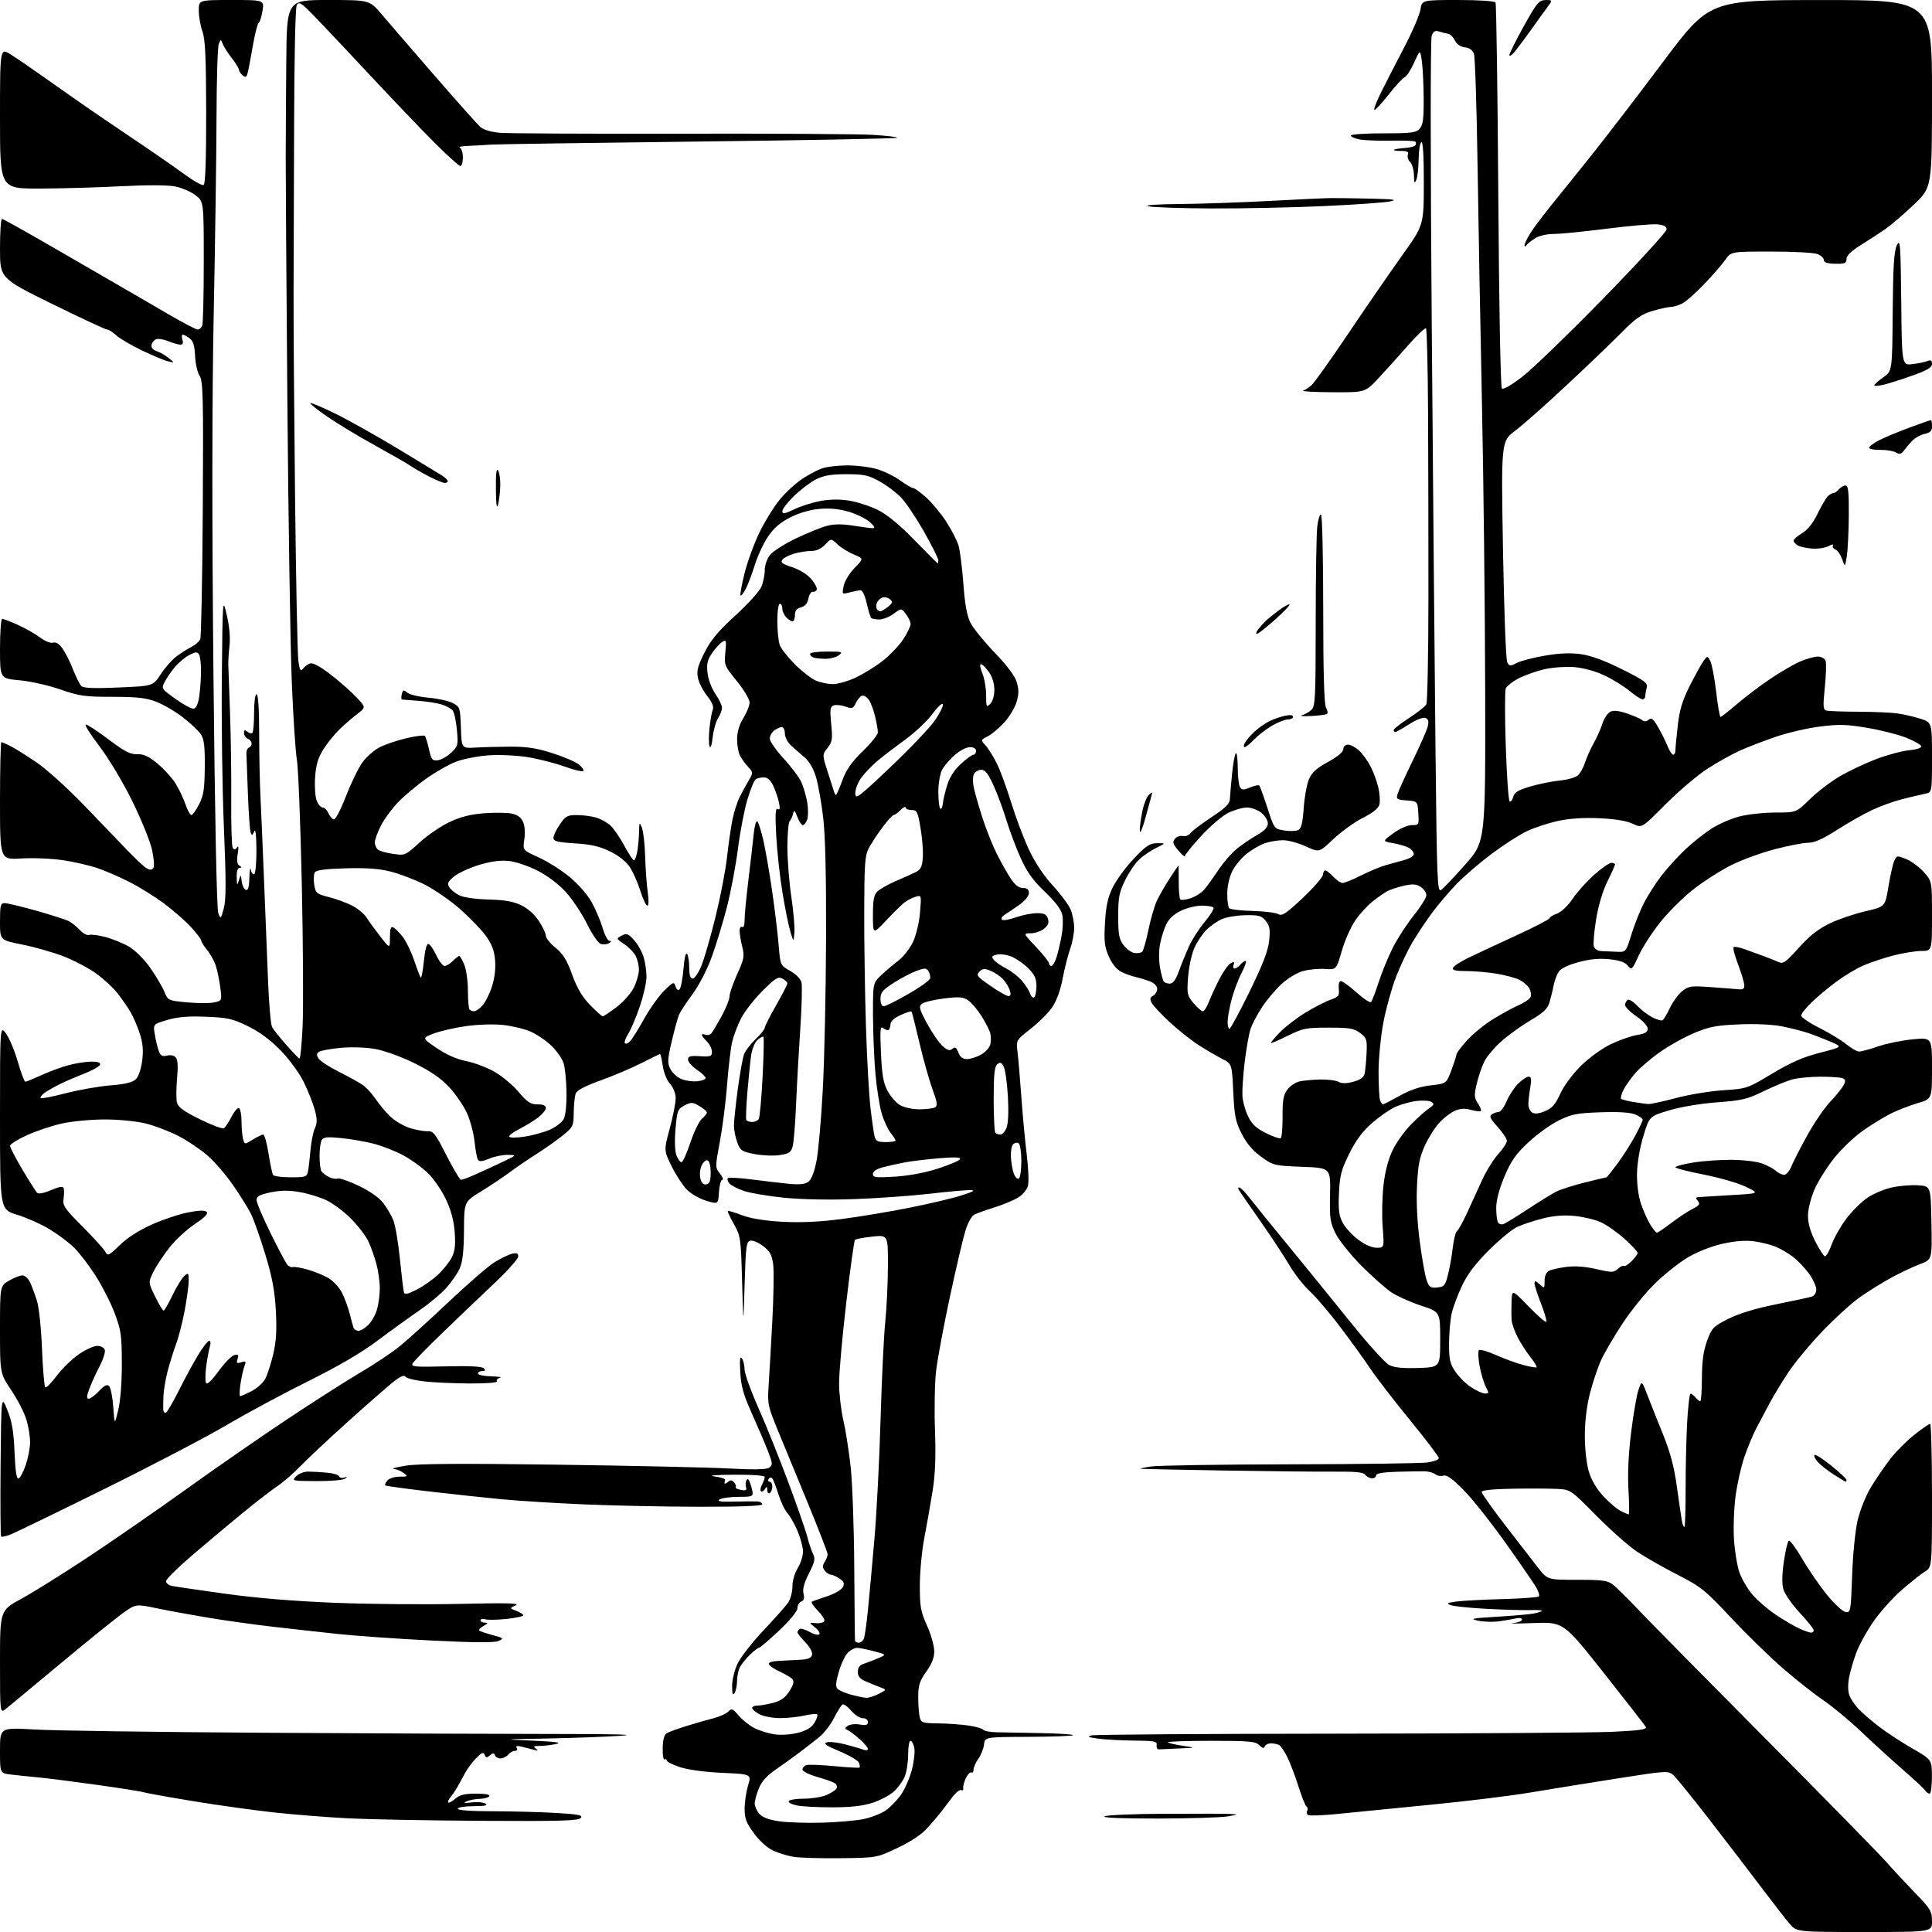 <?xml version="1.0" encoding="UTF-8" standalone="no"?>
<svg 
  version="1.1" 
  xmlns="http://www.w3.org/2000/svg" 
  xmlns:xlink="http://www.w3.org/1999/xlink" 
  xmlns:svg="http://www.w3.org/2000/svg"
  xmlns:rdf="http://www.w3.org/1999/02/22-rdf-syntax-ns#"
  xmlns:cc="http://creativecommons.org/ns#"
  xmlns:dc="http://purl.org/dc/elements/1.1/"
  viewBox="0 0 768 768"
  width="768"
  height="768"
>
<style>svg {background-color: white; }</style>"
<path stroke="none" fill="black" fill-rule="evenodd" d="M741.10,768.00C714.21,768.00 714.21,768.00 711.35,764.66C709.78,762.82 704.67,756.26 700.00,750.06C695.33,743.87 686.05,731.76 679.38,723.15C672.72,714.54 666.33,706.67 665.19,705.65C663.17,703.84 662.63,703.87 642.81,706.98C631.64,708.74 616.19,711.23 608.48,712.53C600.77,713.84 582.77,716.04 568.48,717.43C554.19,718.82 537.68,720.46 531.79,721.06C525.89,721.67 520.60,721.87 520.02,721.51C519.44,721.15 519.26,720.39 519.61,719.82C519.97,719.25 519.85,718.49 519.36,718.14C518.87,717.79 517.41,714.12 516.11,710.00C514.81,705.88 512.85,700.70 511.74,698.50C510.64,696.30 509.23,694.17 508.62,693.77C508.00,693.36 506.52,693.02 505.33,693.02C504.14,693.01 502.98,693.56 502.75,694.24C502.46,695.13 501.85,694.99 500.60,693.74C499.08,692.22 496.65,692.00 481.26,692.00C471.58,692.00 463.94,692.27 464.27,692.60C464.60,692.93 467.26,693.55 470.18,693.98C475.50,694.75 475.50,694.75 468.75,695.03C465.04,695.18 461.44,695.34 460.75,695.40C460.06,695.46 459.63,694.71 459.79,693.75C460.06,692.19 459.06,691.99 450.79,691.91C445.68,691.86 439.25,691.51 436.50,691.13C432.50,690.58 432.00,690.32 434.00,689.84C435.38,689.51 479.48,689.20 532.00,689.16C584.52,689.11 633.68,688.78 641.23,688.41C651.95,687.89 654.80,687.47 654.23,686.47C653.83,685.77 646.30,676.09 637.50,664.97C621.50,644.76 621.50,644.76 609.50,645.19C602.90,645.43 599.19,645.46 601.25,645.26C603.31,645.05 605.00,644.41 605.00,643.83C605.00,643.25 604.00,643.02 602.75,643.32C601.51,643.61 598.48,644.14 596.00,644.48C593.52,644.83 589.70,644.72 587.50,644.24C584.06,643.49 585.10,643.27 595.00,642.68C601.33,642.30 607.84,641.74 609.48,641.43C611.12,641.13 612.68,640.65 612.96,640.37C613.24,640.10 611.22,639.94 608.48,640.03C605.74,640.12 597.98,639.91 591.23,639.56C584.48,639.21 577.95,638.54 576.73,638.08C574.83,637.36 575.17,637.14 579.00,636.63C581.48,636.30 589.70,635.86 597.27,635.66C604.85,635.45 611.35,634.98 611.72,634.61C612.09,634.24 611.57,632.54 610.56,630.83C609.55,629.12 604.05,621.15 598.33,613.11C592.62,605.08 585.15,595.69 581.75,592.25C577.26,587.72 575.06,586.16 573.73,586.59C572.73,586.90 571.30,586.66 570.56,586.05C569.82,585.44 567.93,584.90 566.36,584.87C564.79,584.83 559.79,584.91 555.25,585.05C549.52,585.23 547.00,585.69 547.00,586.55C547.00,587.22 546.21,587.72 545.25,587.64C544.29,587.56 543.13,586.91 542.67,586.20C542.07,585.25 538.84,584.93 530.67,585.00C524.53,585.06 504.88,584.86 487.00,584.56C469.12,584.26 454.05,583.95 453.50,583.88C452.95,583.80 454.75,583.38 457.50,582.95C460.25,582.53 485.05,582.14 512.61,582.09C540.17,582.04 564.81,581.71 567.36,581.36C569.91,581.01 571.98,580.23 571.96,579.61C571.94,579.00 566.77,572.20 560.48,564.50C554.18,556.80 547.07,547.58 544.68,544.00C542.29,540.42 536.93,533.00 532.77,527.50C528.61,522.00 523.18,515.62 520.70,513.33C518.22,511.04 514.52,506.31 512.49,502.83C510.45,499.35 505.31,491.55 501.07,485.50C496.83,479.45 492.99,473.88 492.54,473.12C492.03,472.26 492.13,471.88 492.81,472.12C493.42,472.33 495.17,474.14 496.70,476.15C498.24,478.16 505.35,486.94 512.51,495.65C519.66,504.37 530.88,518.17 537.43,526.32C543.99,534.46 550.63,541.79 552.20,542.60C554.23,543.65 557.57,543.99 563.77,543.79C572.50,543.50 572.50,543.50 572.50,532.50C572.50,521.50 572.50,521.50 564.88,519.00C560.69,517.62 555.38,515.24 553.09,513.71C550.79,512.17 545.45,507.43 541.21,503.18C536.97,498.92 532.38,493.20 531.00,490.47C528.74,485.98 528.52,484.46 528.72,474.87C528.94,464.25 528.94,464.25 517.61,463.82C506.54,463.39 506.15,463.30 501.39,459.87C498.04,457.47 495.59,454.60 493.63,450.76C491.14,445.89 490.70,443.72 490.24,434.03C489.71,422.89 489.71,422.89 485.79,420.90C483.64,419.80 479.47,417.35 476.52,415.47C473.57,413.58 468.40,409.49 465.03,406.37C461.67,403.25 458.43,399.80 457.84,398.70C457.00,397.14 457.12,396.51 458.39,395.80C459.27,395.31 460.00,394.08 460.00,393.07C460.00,392.01 458.85,390.79 457.25,390.16C455.74,389.56 453.15,388.77 451.50,388.39C449.85,388.02 447.22,387.08 445.66,386.29C443.91,385.41 442.04,383.09 440.78,380.24C439.07,376.36 438.82,374.24 439.25,366.83C439.63,360.11 440.36,356.79 442.34,352.73C443.77,349.81 447.54,344.68 450.72,341.32C455.62,336.15 457.04,335.22 460.00,335.18C463.50,335.15 463.50,335.15 459.54,337.09C457.36,338.16 454.31,340.25 452.75,341.74C451.20,343.22 448.71,346.93 447.22,349.97C444.90,354.70 444.50,356.76 444.50,364.17C444.50,371.42 444.85,373.31 446.60,375.67C447.76,377.23 449.72,378.65 450.97,378.83C452.21,379.02 453.60,378.79 454.06,378.33C454.51,377.88 455.60,374.03 456.48,369.78C457.35,365.54 458.84,360.37 459.78,358.28C460.73,356.20 463.04,352.14 464.92,349.25C466.80,346.36 468.39,344.00 468.46,344.00C468.53,344.00 468.57,346.89 468.56,350.43C468.54,353.97 468.83,357.16 469.20,357.53C469.56,357.90 471.40,357.69 473.27,357.07C475.15,356.46 477.56,354.94 478.64,353.70C479.71,352.47 482.24,348.96 484.27,345.92C486.29,342.87 489.64,339.02 491.72,337.36C493.80,335.69 497.41,333.24 499.74,331.91C502.69,330.24 503.99,328.83 503.99,327.32C504.00,326.12 502.81,324.21 501.37,323.07C499.92,321.93 497.36,321.00 495.68,321.00C494.00,321.00 490.69,321.94 488.31,323.09C485.92,324.25 481.11,328.35 477.50,332.30C473.92,336.22 471.00,339.81 471.00,340.29C471.00,340.76 469.83,339.76 468.39,338.06C466.21,335.46 466.00,334.71 467.07,333.41C467.78,332.56 469.18,332.08 470.19,332.34C471.20,332.60 472.57,332.07 473.26,331.16C473.94,330.25 477.72,327.39 481.65,324.81C486.95,321.33 488.82,319.52 488.89,317.81C488.95,316.54 489.33,312.05 489.74,307.83C490.16,303.62 490.84,299.83 491.25,299.42C491.66,299.00 492.01,301.55 492.02,305.08C492.02,308.61 492.43,312.13 492.92,312.91C493.67,314.09 494.32,314.11 496.94,313.02C498.66,312.31 500.30,311.97 500.59,312.25C500.87,312.54 502.32,316.53 503.81,321.12C506.51,329.47 506.51,329.47 510.50,330.13C512.70,330.49 515.22,330.40 516.10,329.93C517.29,329.31 517.85,327.03 518.24,321.28C518.54,316.98 519.46,311.84 520.29,309.86C521.43,307.11 523.26,305.45 527.90,302.89C531.80,300.75 534.00,298.90 534.00,297.77C534.00,296.71 534.75,296.00 535.85,296.00C536.87,296.00 538.86,297.07 540.27,298.37C541.68,299.68 543.76,302.57 544.89,304.79C546.03,307.01 547.40,310.80 547.94,313.21C548.48,315.62 548.65,318.61 548.33,319.85C547.94,321.34 545.68,323.14 541.68,325.16C538.35,326.84 533.10,330.63 530.01,333.57C524.41,338.91 524.41,338.91 519.11,336.46C516.19,335.11 512.11,334.00 510.05,334.00C507.99,334.00 504.77,334.52 502.90,335.16C501.03,335.79 497.80,337.64 495.71,339.27C493.63,340.90 491.02,344.01 489.90,346.19C488.70,348.55 487.87,352.17 487.85,355.18C487.82,357.94 488.19,360.59 488.65,361.05C489.12,361.51 493.32,362.00 498.00,362.12C502.68,362.25 507.27,362.82 508.21,363.39C509.62,364.25 511.31,363.12 517.84,356.97C522.19,352.86 525.80,348.71 525.87,347.75C525.94,346.79 526.37,346.00 526.83,346.00C527.28,346.00 528.71,347.12 530.00,348.50C531.29,349.87 532.96,351.00 533.70,351.00C534.45,351.00 537.63,349.71 540.78,348.14C543.93,346.56 548.08,344.79 550.00,344.19C551.92,343.60 555.41,342.62 557.75,342.02C560.25,341.37 562.00,340.34 562.00,339.50C562.00,338.71 561.08,337.58 559.95,336.98C558.83,336.37 556.02,335.55 553.70,335.15C549.50,334.42 549.50,334.42 553.90,331.21C556.46,329.34 559.52,328.00 561.20,328.00C564.05,328.00 564.10,327.90 563.80,323.25C563.50,318.50 563.50,318.50 559.20,318.19C555.31,317.91 554.96,317.67 555.53,315.69C555.88,314.49 558.57,308.55 561.52,302.50C564.47,296.45 567.19,290.27 567.55,288.76C568.04,286.74 567.79,285.86 566.61,285.40C565.67,285.04 563.00,286.08 560.17,287.89C557.50,289.60 555.03,291.00 554.66,291.00C554.30,291.00 554.00,290.64 554.00,290.19C554.00,289.75 556.74,287.61 560.10,285.44C563.45,283.27 566.55,280.82 566.99,280.00C567.43,279.18 567.80,260.27 567.82,238.00C567.84,215.72 567.77,182.58 567.68,164.33C567.58,146.09 567.21,130.88 566.86,130.53C566.51,130.18 563.36,133.16 559.86,137.14C556.36,141.13 551.07,147.01 548.10,150.20C542.70,156.00 542.70,156.00 529.60,155.92C522.39,155.88 517.17,155.59 518.00,155.29C518.83,154.99 520.34,154.01 521.37,153.12C522.40,152.23 529.00,142.95 536.03,132.50C543.07,122.05 552.68,108.10 557.40,101.50C565.97,89.50 565.97,89.50 565.99,72.69C566.00,61.74 565.65,56.10 565.00,56.50C564.45,56.84 563.97,59.90 563.93,63.31C563.89,66.71 563.47,70.40 563.00,71.50C562.31,73.10 562.13,72.73 562.07,69.68C562.03,67.58 561.34,65.20 560.54,64.40C559.74,63.60 559.34,62.28 559.65,61.47C560.08,60.36 559.41,60.00 556.94,60.00C555.14,60.00 553.87,59.80 554.12,59.55C554.37,59.30 556.28,58.98 558.36,58.84C560.44,58.70 562.38,58.20 562.67,57.72C562.96,57.25 562.95,56.61 562.63,56.30C562.32,55.99 558.02,55.82 553.06,55.92C548.11,56.02 542.46,55.80 540.53,55.44C538.59,55.08 537.00,54.38 537.00,53.89C537.00,53.40 542.78,53.00 549.85,53.00C561.02,53.00 562.91,52.76 564.35,51.17C565.67,49.70 565.99,47.29 565.93,38.92C565.89,33.19 565.55,26.51 565.18,24.08C564.50,19.66 564.50,19.66 562.13,24.91C560.83,27.79 559.15,30.39 558.39,30.68C557.64,30.97 554.73,34.12 551.93,37.69C549.13,41.25 546.60,43.93 546.31,43.65C546.03,43.36 547.32,40.06 549.20,36.31C551.07,32.57 555.17,24.59 558.31,18.59C561.46,12.58 564.30,5.95 564.64,3.84C565.26,0.00 565.26,0.00 579.57,0.00C587.86,0.00 594.14,0.41 594.49,0.98C594.82,1.52 595.32,36.06 595.60,77.73C595.89,121.36 596.49,153.89 597.02,154.42C597.57,154.97 600.81,153.10 605.22,149.70C609.22,146.61 623.75,132.55 637.50,118.47C651.25,104.39 662.50,92.11 662.50,91.19C662.50,89.95 661.47,89.42 658.64,89.18C656.52,89.01 647.48,89.80 638.56,90.93C629.63,92.07 620.21,93.00 617.63,93.00C614.89,93.00 611.80,93.72 610.21,94.73C608.72,95.68 607.17,96.91 606.77,97.48C606.29,98.14 606.03,98.15 606.02,97.50C606.01,96.95 606.97,94.92 608.14,93.00C609.31,91.08 612.82,86.35 615.93,82.50C619.05,78.65 626.30,69.63 632.05,62.46C637.80,55.29 650.83,38.31 661.00,24.73C679.50,0.04 679.50,0.04 723.75,0.02C768.00,0.00 768.00,0.00 768.00,37.24C768.00,74.47 768.00,74.47 760.83,81.30C756.89,85.05 751.82,89.40 749.58,90.96C747.34,92.52 742.91,95.41 739.75,97.38C735.90,99.79 734.00,101.63 734.00,102.95C734.00,104.64 733.35,104.91 729.50,104.84C726.36,104.77 725.00,104.33 725.00,103.35C725.00,102.58 723.85,101.51 722.43,100.98C721.02,100.44 712.73,100.00 704.00,100.00C688.14,100.00 688.14,100.00 685.86,103.25C684.61,105.04 680.87,109.36 677.54,112.85C674.22,116.34 670.28,119.83 668.80,120.60C667.31,121.37 665.26,122.00 664.23,122.00C663.20,122.00 659.92,122.72 656.93,123.60C652.49,124.91 650.22,126.50 644.50,132.29C640.65,136.18 630.81,145.61 622.64,153.23C614.47,160.86 605.30,168.98 602.26,171.27C596.73,175.45 596.73,175.45 597.46,218.47C597.87,242.14 598.62,262.29 599.14,263.26C599.99,264.85 600.33,264.88 602.95,263.53C604.53,262.71 609.57,261.40 614.16,260.62C619.96,259.63 624.33,259.46 628.50,260.05C632.48,260.61 637.96,262.63 644.83,266.07C653.90,270.61 655.10,271.51 654.60,273.37C654.28,274.54 654.02,276.06 654.01,276.75C654.01,277.44 653.51,278.00 652.92,278.00C652.32,278.00 649.93,276.44 647.60,274.53C645.27,272.62 640.69,269.83 637.43,268.33C633.92,266.72 629.10,265.43 625.62,265.17C622.38,264.94 617.21,265.30 614.12,265.99C611.03,266.68 606.42,268.29 603.87,269.57C601.33,270.86 598.94,272.72 598.55,273.70C598.17,274.69 598.18,285.08 598.57,296.78C598.96,308.48 599.66,318.29 600.11,318.57C600.57,318.85 601.20,318.05 601.52,316.78C601.97,314.98 603.45,314.08 608.30,312.65C611.71,311.64 616.98,310.57 620.00,310.28C623.02,309.98 626.27,309.07 627.21,308.25C628.15,307.43 629.44,305.13 630.07,303.13C630.71,301.13 632.24,297.70 633.48,295.50C634.72,293.30 636.28,289.81 636.95,287.74C637.61,285.68 639.00,283.54 640.03,282.99C641.35,282.28 643.28,282.45 646.70,283.60C649.34,284.49 652.06,285.67 652.75,286.23C653.60,286.92 654.44,286.88 655.39,286.09C656.50,285.17 657.26,285.78 659.22,289.22C660.56,291.57 662.24,294.96 662.95,296.75C663.66,298.54 664.64,300.00 665.12,300.00C665.60,300.00 666.00,299.21 666.01,298.25C666.01,297.29 666.44,292.83 666.95,288.33C667.68,281.99 668.78,278.42 671.86,272.33C674.05,268.03 676.49,263.63 677.29,262.57C678.71,260.67 678.76,260.68 679.87,262.76C680.50,263.93 681.54,269.41 682.19,274.94C682.84,280.47 683.62,285.00 683.93,284.99C684.25,284.99 687.18,282.68 690.47,279.88C693.75,277.07 699.72,272.55 703.74,269.84C707.75,267.13 713.09,264.03 715.60,262.96C718.11,261.88 721.27,261.00 722.61,261.00C723.96,261.00 725.35,261.74 725.69,262.64C726.04,263.54 725.91,268.27 725.40,273.15C724.62,280.73 724.71,282.08 725.99,282.45C726.82,282.69 732.45,282.90 738.50,282.92C744.55,282.94 751.52,283.23 754.00,283.56C756.48,283.89 760.64,284.84 763.25,285.66C768.00,287.16 768.00,287.16 768.00,301.06C768.00,314.96 768.00,314.96 765.25,315.53C763.74,315.84 759.71,316.79 756.29,317.64C752.88,318.50 747.39,320.48 744.09,322.04C740.78,323.60 734.53,327.15 730.19,329.94C724.62,333.51 721.29,335.00 718.85,335.00C716.96,335.00 710.98,336.15 705.57,337.56C700.15,338.97 692.30,341.84 688.11,343.95C683.92,346.05 677.19,350.36 673.16,353.51C669.12,356.67 663.18,362.58 659.95,366.64C656.72,370.71 652.86,376.69 651.37,379.92C648.78,385.57 648.60,385.73 647.08,383.86C645.98,382.50 643.74,381.72 639.73,381.31C635.71,380.90 631.97,381.25 627.42,382.49C623.16,383.64 620.41,385.00 619.54,386.38C618.80,387.54 617.89,390.07 617.53,392.00C617.16,393.93 616.42,396.91 615.89,398.64C615.15,401.02 613.36,402.69 608.58,405.49C605.09,407.53 599.92,411.23 597.08,413.71C594.25,416.19 591.11,419.85 590.10,421.86C589.09,423.86 587.71,427.87 587.03,430.77C585.95,435.38 586.00,436.35 587.48,438.60C588.40,440.02 588.94,441.39 588.67,441.66C588.41,441.93 586.64,441.72 584.75,441.20C582.32,440.53 580.46,440.62 578.41,441.51C576.81,442.20 574.06,444.28 572.30,446.13C570.55,447.98 567.91,452.13 566.44,455.33C564.29,460.04 563.68,463.14 563.28,471.33C562.97,477.76 563.37,485.94 564.38,493.56C565.25,500.19 566.48,507.08 567.10,508.86C568.09,511.69 568.63,512.07 571.31,511.80C574.07,511.53 574.51,511.01 575.60,506.71C576.27,504.08 577.12,499.24 577.50,495.96C577.89,492.68 578.63,489.73 579.15,489.41C579.68,489.08 581.49,485.82 583.18,482.16C584.87,478.50 587.56,472.61 589.16,469.09C590.76,465.56 593.62,460.94 595.53,458.83C597.44,456.72 599.00,454.32 599.00,453.50C599.00,452.68 597.34,450.17 595.31,447.93C592.33,444.63 591.90,443.67 593.06,442.94C593.85,442.44 595.08,442.02 595.79,442.02C596.49,442.01 597.90,440.09 598.90,437.75C599.91,435.41 601.98,432.26 603.50,430.75C605.03,429.24 606.89,428.00 607.65,428.00C608.71,428.00 608.86,428.97 608.31,432.25C607.92,434.59 607.58,437.57 607.55,438.87C607.52,440.18 608.19,441.69 609.03,442.23C610.08,442.90 611.68,442.74 614.16,441.71C616.99,440.52 618.30,439.03 620.26,434.74C621.72,431.55 625.15,426.93 628.49,423.63C631.78,420.40 636.87,416.73 640.41,415.04C643.82,413.42 648.49,411.78 650.80,411.42C653.95,410.91 655.00,410.29 655.00,408.92C655.00,407.88 653.06,405.76 650.50,404.00C648.02,402.30 646.00,400.28 646.00,399.51C646.00,398.74 646.46,397.83 647.03,397.48C647.59,397.13 649.29,398.17 650.79,399.78C652.29,401.39 655.00,403.46 656.79,404.39C658.59,405.32 660.44,405.84 660.91,405.55C661.38,405.26 662.70,403.04 663.84,400.62C664.98,398.20 667.17,395.22 668.70,394.00C671.26,391.96 672.22,391.83 680.00,392.39C684.67,392.73 689.62,393.11 691.00,393.25C692.95,393.45 693.47,393.06 693.37,391.50C693.29,390.40 692.18,386.72 690.89,383.31C689.60,379.91 688.81,376.86 689.14,376.52C689.47,376.19 691.49,376.57 693.62,377.35C695.76,378.14 699.08,379.35 701.00,380.04C702.92,380.73 705.53,381.77 706.79,382.34C708.86,383.28 709.67,382.73 715.10,376.71C719.44,371.90 722.88,369.21 727.44,367.03C730.92,365.37 737.28,363.21 741.57,362.23C749.37,360.45 749.37,360.45 750.68,352.48C751.40,348.09 752.44,343.48 752.98,342.23C753.94,340.03 754.09,340.01 757.74,341.49C759.81,342.32 762.96,344.66 764.75,346.67C768.00,350.33 768.00,350.33 768.00,364.17C768.00,378.00 768.00,378.00 763.75,378.02C761.41,378.03 756.35,378.85 752.50,379.86C748.65,380.86 743.27,382.67 740.55,383.87C737.82,385.08 733.10,387.92 730.05,390.17C727.00,392.43 722.59,396.11 720.25,398.35C717.91,400.59 716.00,402.99 716.00,403.70C716.00,404.40 719.26,406.62 723.25,408.62C727.24,410.63 732.07,413.56 733.98,415.14C735.89,416.71 738.18,418.00 739.07,418.00C739.96,418.00 743.34,417.08 746.59,415.96C749.84,414.83 755.99,413.57 760.25,413.16C768.00,412.40 768.00,412.40 768.00,424.63C768.00,436.86 768.00,436.86 762.29,438.52C759.15,439.43 754.32,441.32 751.54,442.71C748.77,444.10 743.74,447.20 740.36,449.59C736.98,451.99 731.91,456.85 729.09,460.39C726.27,463.93 722.80,469.45 721.37,472.66C719.92,475.94 718.75,480.48 718.70,483.01C718.65,486.12 719.54,489.35 721.56,493.40C723.18,496.63 724.93,499.33 725.45,499.39C725.98,499.45 727.18,497.34 728.12,494.69C729.07,492.05 731.68,487.46 733.91,484.50C736.15,481.53 739.90,477.79 742.24,476.18C744.58,474.57 748.98,472.71 752.00,472.04C755.02,471.38 759.75,470.98 762.50,471.17C767.50,471.50 767.50,471.50 767.78,486.10C768.05,500.71 768.05,500.71 763.28,502.49C760.65,503.47 755.58,505.86 752.00,507.80C748.42,509.74 742.79,513.23 739.47,515.56C736.15,517.88 729.39,524.03 724.43,529.21C719.48,534.39 713.37,541.75 710.85,545.57C708.34,549.38 704.98,554.92 703.39,557.89C701.80,560.85 699.42,565.35 698.10,567.89C696.78,570.42 694.66,575.53 693.39,579.23C692.12,582.93 690.56,589.89 689.92,594.71C689.27,599.53 688.99,607.30 689.29,611.99C689.59,616.67 690.57,622.59 691.47,625.13C692.37,627.68 694.71,631.64 696.66,633.92C698.62,636.21 702.76,639.77 705.86,641.85C708.96,643.93 713.14,646.39 715.15,647.31C717.16,648.24 719.30,649.00 719.90,649.00C720.51,649.00 721.00,648.58 721.00,648.06C721.00,647.54 718.50,644.42 715.45,641.12C712.39,637.82 709.46,633.63 708.94,631.81C708.30,629.62 708.36,625.88 709.11,620.74C709.73,616.47 710.61,612.74 711.07,612.46C711.53,612.17 713.95,615.44 716.45,619.72C718.94,624.00 723.37,630.42 726.28,634.00C729.20,637.58 732.51,640.64 733.65,640.80C735.65,641.09 735.74,640.56 736.25,626.30C736.54,617.88 737.49,608.42 738.44,604.34C739.36,600.41 741.70,594.56 743.63,591.34C745.57,588.13 749.03,583.06 751.32,580.07C753.62,577.09 757.98,572.70 761.00,570.32C764.02,567.95 766.84,566.00 767.25,566.00C767.66,566.00 768.00,578.81 768.00,594.48C768.00,622.95 768.00,622.95 765.25,624.67C763.74,625.62 759.65,628.85 756.16,631.86C752.68,634.86 747.63,640.45 744.94,644.28C742.25,648.10 739.11,653.76 737.95,656.85C736.80,659.94 735.48,664.47 735.02,666.92C734.53,669.56 734.58,672.41 735.16,673.93C735.69,675.35 737.34,677.78 738.81,679.35C740.29,680.92 743.98,684.10 747.00,686.42C750.02,688.73 755.97,692.62 760.22,695.06C767.93,699.50 767.93,699.50 767.97,706.25C767.98,709.96 767.57,713.00 767.05,713.00C766.53,713.00 765.74,712.44 765.30,711.75C764.86,711.06 760.90,707.37 756.50,703.54C752.10,699.71 744.67,692.94 740.00,688.50C735.32,684.05 728.57,678.44 725.00,676.02C721.42,673.60 714.20,667.92 708.95,663.38C703.70,658.85 694.36,649.75 688.19,643.16C677.76,632.01 676.25,630.80 666.73,625.93C661.11,623.05 653.83,618.89 650.57,616.69C647.31,614.48 640.07,608.06 634.48,602.41C624.32,592.14 624.32,592.14 618.91,591.86C615.94,591.71 607.99,591.67 601.25,591.79C593.26,591.93 589.00,592.38 589.00,593.08C589.00,593.68 593.16,599.58 598.25,606.19C603.34,612.80 609.23,620.42 611.34,623.11C615.17,628.00 615.17,628.00 626.95,628.00C637.14,628.00 639.07,628.26 641.23,629.96C642.60,631.04 647.04,635.43 651.09,639.71C655.15,644.00 677.90,667.08 701.66,691.00C725.42,714.92 747.03,736.97 749.68,739.99C752.33,743.01 757.54,748.61 761.25,752.44C767.46,758.84 768.00,759.75 768.00,763.70C768.00,768.00 768.00,768.00 741.10,768.00zM334.00,738.67C326.02,738.76 317.63,738.51 315.35,738.11C313.06,737.72 309.46,736.61 307.35,735.65C305.06,734.61 301.98,731.85 299.75,728.83C296.67,724.65 296.00,722.91 296.00,719.03C296.00,716.44 296.61,712.28 297.36,709.79C298.73,705.26 298.73,705.26 287.11,704.73C280.06,704.41 273.44,703.51 270.25,702.45C267.36,701.49 265.00,700.29 265.00,699.79C265.00,699.29 264.62,699.11 264.17,699.40C263.71,699.68 263.38,697.66 263.43,694.91C263.49,691.70 264.05,689.59 264.98,689.01C265.79,688.51 269.38,687.20 272.97,686.09C276.56,684.97 281.39,683.59 283.70,683.01C286.02,682.42 288.61,681.25 289.46,680.40C290.85,679.00 291.26,679.16 293.63,681.97C295.07,683.68 297.89,685.93 299.90,686.95C301.91,687.97 305.56,689.09 308.02,689.44C310.60,689.80 314.55,689.52 317.33,688.78C320.71,687.88 322.65,686.69 323.79,684.79C324.68,683.30 325.16,681.82 324.84,681.51C324.52,681.19 322.29,681.39 319.88,681.94C317.47,682.50 313.12,682.96 310.20,682.98C307.29,682.99 303.57,682.31 301.95,681.47C300.33,680.64 299.00,679.51 299.00,678.97C299.00,678.44 299.93,678.00 301.06,678.00C302.19,678.00 305.00,677.51 307.31,676.91C310.38,676.12 312.11,674.89 313.78,672.30C315.39,669.80 315.76,668.42 315.03,667.54C314.47,666.86 312.24,665.51 310.06,664.53C307.89,663.55 305.92,662.22 305.67,661.58C305.37,660.81 306.79,660.34 309.86,660.21C312.41,660.10 316.29,659.89 318.49,659.75C321.39,659.57 322.56,659.02 322.82,657.71C323.01,656.71 321.80,654.53 320.08,652.77C318.39,651.04 317.00,649.28 317.00,648.87C317.00,648.46 317.41,647.86 317.91,647.55C318.41,647.24 320.18,647.77 321.85,648.73C323.51,649.68 325.23,650.10 325.67,649.66C326.11,649.22 325.35,647.98 323.99,646.91C321.50,644.95 321.50,644.95 324.40,645.23C325.99,645.38 327.47,644.99 327.69,644.37C327.91,643.75 326.71,641.87 325.03,640.19C323.35,638.51 322.32,636.94 322.74,636.70C323.16,636.46 325.87,635.49 328.76,634.55C331.65,633.61 334.47,632.00 335.01,630.98C335.80,629.51 335.54,628.79 333.78,627.56C332.56,626.70 331.04,626.00 330.40,626.00C329.76,626.00 328.65,625.29 327.93,624.42C326.90,623.18 326.88,622.43 327.81,620.93C328.46,619.88 329.00,618.49 329.00,617.84C329.00,617.19 325.56,608.30 321.36,598.08C317.16,587.86 311.77,574.77 309.38,569.00C305.25,559.04 305.06,558.11 305.53,551.00C305.80,546.88 306.47,535.31 307.00,525.29C307.54,515.28 307.69,505.02 307.34,502.49C306.84,498.84 306.03,497.36 303.40,495.36C301.58,493.97 299.29,492.99 298.30,493.18C296.68,493.49 296.45,495.18 296.00,510.51C295.50,527.50 295.50,527.50 295.00,509.50C294.52,492.14 294.40,491.33 291.74,486.60C290.21,483.90 289.12,481.55 289.30,481.37C289.47,481.19 291.99,481.95 294.89,483.05C298.35,484.36 303.85,485.26 310.84,485.66C318.18,486.07 325.54,485.74 334.50,484.59C341.65,483.67 354.02,481.61 362.00,480.00C369.98,478.40 379.20,476.20 382.50,475.11C387.26,473.54 387.88,473.12 385.50,473.08C383.85,473.06 376.65,473.71 369.50,474.54C362.35,475.36 349.07,476.31 340.00,476.65C330.10,477.03 318.87,476.82 311.92,476.14C305.55,475.51 298.27,474.29 295.73,473.42C293.20,472.56 290.58,471.20 289.92,470.40C289.26,469.60 288.99,468.67 289.34,468.33C289.68,467.99 293.90,468.22 298.73,468.84C303.55,469.47 310.20,470.24 313.50,470.57C317.86,470.99 320.01,470.77 321.37,469.75C322.57,468.85 323.73,465.85 324.59,461.42C325.33,457.62 326.45,444.82 327.08,433.00C327.72,421.18 328.29,394.40 328.37,373.50C328.46,347.95 328.08,332.00 327.21,324.81C326.51,318.93 325.22,311.75 324.36,308.85C323.37,305.51 321.70,302.66 319.80,301.04C318.16,299.64 315.73,297.51 314.40,296.30C313.07,295.07 312.00,292.96 312.00,291.55C312.00,290.15 311.44,289.01 310.75,289.03C310.06,289.05 308.71,289.66 307.75,290.39C306.79,291.12 306.00,292.58 306.00,293.63C306.00,294.68 308.48,298.23 311.51,301.52C314.55,304.81 317.73,309.07 318.59,311.00C319.45,312.93 320.49,316.57 320.91,319.10C321.32,321.63 321.30,324.67 320.86,325.85C320.42,327.03 319.64,328.00 319.13,328.00C318.62,328.00 317.64,326.54 316.96,324.75C315.92,322.03 315.65,321.82 315.26,323.50C315.01,324.60 314.40,325.93 313.90,326.45C313.41,326.97 313.00,331.57 313.00,336.67C313.00,341.77 313.70,350.67 314.56,356.45C315.42,362.23 315.97,368.66 315.79,370.73C315.46,374.50 315.46,374.50 314.22,370.50C313.54,368.30 312.12,361.32 311.07,355.00C310.02,348.68 308.89,338.40 308.56,332.18C308.10,323.62 308.24,321.03 309.13,321.58C309.99,322.11 310.14,321.43 309.67,319.08C309.31,317.30 308.29,314.30 307.40,312.42C306.29,310.09 305.09,309.00 303.64,309.02C302.46,309.02 301.01,309.36 300.41,309.77C299.80,310.17 298.32,313.78 297.12,317.78C295.91,321.78 294.22,330.56 293.36,337.28C292.50,344.00 290.53,354.45 288.98,360.50C287.42,366.55 284.72,375.45 282.97,380.29C281.13,385.37 277.91,391.62 275.33,395.12C272.88,398.45 270.46,402.14 269.94,403.33C269.43,404.53 268.12,409.27 267.04,413.88C265.32,421.26 265.25,422.59 266.50,424.99C267.27,426.49 269.22,428.26 270.83,428.93C272.44,429.60 275.28,430.00 277.13,429.82C278.98,429.64 280.50,429.07 280.50,428.54C280.50,428.01 278.93,426.52 277.00,425.22C275.07,423.92 273.50,422.12 273.50,421.21C273.50,419.87 274.39,419.62 278.25,419.86C282.48,420.12 283.00,419.93 283.00,418.08C283.00,416.93 282.10,415.10 281.00,414.00C279.90,412.90 279.00,411.73 279.00,411.39C279.00,411.06 279.64,411.03 280.43,411.33C281.21,411.63 282.29,411.35 282.83,410.69C283.37,410.04 285.20,406.96 286.90,403.85C288.61,400.74 290.00,397.24 290.00,396.07C290.00,394.91 291.37,390.93 293.05,387.23C295.80,381.17 296.00,380.08 295.05,376.31C294.47,374.00 294.00,371.16 294.00,370.00C294.00,368.83 294.45,368.16 295.00,368.50C295.59,368.87 295.99,367.77 295.98,365.81C295.96,363.99 296.64,356.88 297.48,350.00C298.32,343.12 299.27,334.91 299.58,331.74C299.89,328.57 300.53,326.21 301.00,326.50C301.46,326.79 302.56,330.18 303.44,334.05C304.32,337.91 305.90,347.02 306.95,354.29C308.00,361.55 309.16,371.15 309.52,375.62C310.18,383.74 310.18,383.74 314.09,385.93C316.35,387.20 318.25,389.13 318.60,390.52C318.93,391.84 318.72,400.03 318.14,408.71C317.55,417.40 316.80,430.88 316.47,438.68C316.14,446.47 315.53,454.12 315.11,455.68C314.47,458.08 313.70,458.60 309.93,459.17C307.49,459.54 303.00,459.35 299.94,458.76C294.85,457.77 294.28,457.39 293.07,454.09C292.35,452.12 291.75,449.15 291.75,447.50C291.74,445.85 292.43,439.32 293.27,433.00C294.12,426.68 295.26,420.38 295.81,419.00C296.36,417.62 298.42,414.95 300.40,413.05C302.38,411.16 304.00,409.13 304.01,408.55C304.01,407.97 306.04,403.96 308.51,399.63C310.98,395.31 313.00,391.39 313.00,390.92C313.00,390.45 312.11,389.59 311.02,389.01C309.32,388.10 308.21,388.79 303.06,393.94C299.76,397.24 295.95,402.14 294.58,404.84C293.21,407.54 291.62,411.72 291.05,414.13C290.47,416.53 289.58,424.12 289.05,431.00C288.53,437.88 287.23,448.12 286.17,453.77C284.26,463.94 284.26,464.06 286.19,466.52C287.27,467.88 287.69,469.00 287.12,469.00C286.56,469.00 285.97,471.19 285.80,473.86C285.50,478.72 285.50,478.72 280.82,477.35C278.24,476.59 274.77,474.62 273.11,472.96C271.46,471.30 268.70,467.10 266.99,463.63C263.88,457.32 263.88,457.32 266.28,448.41C267.61,443.51 268.65,438.07 268.59,436.33C268.54,434.57 267.54,432.12 266.34,430.83C265.11,429.51 263.87,426.44 263.47,423.75C263.09,421.14 262.60,419.00 262.39,419.00C262.18,419.00 258.78,420.64 254.85,422.65C250.92,424.65 243.63,427.74 238.66,429.52C232.75,431.63 229.36,433.40 228.88,434.62C228.47,435.66 228.11,439.06 228.07,442.18C228.00,447.63 227.82,448.01 223.75,451.32C221.41,453.22 216.76,456.51 213.41,458.63C210.06,460.76 205.20,464.07 202.62,466.00C200.03,467.93 194.90,471.35 191.21,473.62C184.50,477.73 184.50,477.73 184.44,489.12C184.39,497.20 183.91,501.55 182.78,504.14C181.91,506.14 179.47,509.68 177.37,512.01C175.27,514.34 170.38,518.40 166.52,521.04C162.66,523.68 155.22,529.05 150.00,532.98C143.67,537.73 134.49,543.10 122.50,549.05C112.60,553.97 97.97,561.84 90.00,566.54C82.03,571.24 60.20,582.65 41.50,591.89C22.80,601.13 6.02,609.27 4.22,609.98C2.41,610.69 0.72,611.05 0.45,610.79C0.19,610.52 0.09,597.75 0.23,582.40C0.50,554.50 0.50,554.50 2.92,560.50C4.79,565.14 5.43,568.94 5.78,577.30C6.09,584.74 6.58,587.98 7.36,587.73C7.99,587.53 9.27,585.15 10.21,582.43C11.14,579.72 11.93,575.67 11.96,573.43C11.98,571.19 11.34,567.13 10.53,564.41C9.72,561.69 7.02,556.42 4.53,552.71C0.00,545.95 0.00,545.95 0.00,528.58C0.00,511.20 0.00,511.20 3.56,509.10C5.51,507.94 7.92,507.00 8.90,507.00C9.88,507.00 11.25,508.24 11.95,509.75C12.65,511.26 13.87,514.52 14.66,517.00C15.49,519.58 16.36,527.82 16.70,536.28C17.03,544.41 17.62,551.27 18.02,551.51C18.42,551.76 20.49,549.64 22.62,546.81C24.76,543.97 28.69,540.16 31.36,538.33C34.03,536.50 37.31,535.00 38.64,535.00C39.97,535.00 41.33,535.69 41.65,536.54C41.98,537.39 41.01,540.42 39.51,543.29C38.01,546.15 36.18,550.19 35.44,552.25C34.41,555.11 34.38,556.00 35.30,556.00C35.96,556.00 37.81,554.62 39.39,552.94C41.51,550.70 42.58,550.18 43.39,550.99C44.00,551.60 44.74,555.34 45.02,559.30C45.55,566.50 45.55,566.50 47.00,560.50C47.88,556.86 48.45,549.58 48.43,542.00C48.41,530.73 48.13,528.76 45.57,522.00C44.01,517.88 40.57,511.12 37.93,507.00C35.28,502.88 31.40,497.84 29.31,495.81C27.21,493.78 22.80,490.50 19.50,488.52C16.20,486.54 10.46,483.99 6.75,482.86C0.00,480.81 0.00,480.81 0.00,444.21C0.00,407.61 0.00,407.61 2.39,410.85C3.70,412.63 5.81,417.66 7.07,422.04C8.34,426.42 9.68,430.00 10.07,430.00C10.45,430.00 13.33,428.82 16.47,427.39C19.61,425.95 24.50,424.15 27.34,423.40C30.18,422.64 34.23,422.02 36.33,422.01C38.95,422.00 40.04,422.40 39.76,423.25C39.53,423.94 36.68,425.54 33.43,426.80C30.17,428.07 25.70,430.00 23.50,431.10C21.30,432.20 18.63,433.75 17.57,434.54C16.51,435.33 15.88,436.22 16.17,436.51C16.46,436.80 20.93,435.93 26.10,434.59C31.27,433.24 39.26,431.84 43.86,431.46C49.92,430.96 52.73,430.27 54.03,428.97C55.09,427.91 56.12,424.85 56.53,421.58C57.05,417.48 56.78,414.61 55.53,410.75C54.59,407.86 52.87,403.93 51.71,402.00C50.55,400.07 48.23,396.76 46.55,394.63C44.87,392.51 41.08,389.03 38.12,386.91C35.16,384.78 29.31,381.73 25.12,380.11C20.93,378.50 13.56,376.41 8.75,375.46C-0.00,373.73 -0.00,373.73 -0.00,366.36C-0.00,359.90 0.22,359.00 1.83,359.00C2.83,359.00 8.51,360.36 14.45,362.03C20.39,363.70 26.21,365.57 27.38,366.18C28.54,366.80 30.53,368.40 31.79,369.74C33.05,371.09 34.69,371.95 35.45,371.66C36.20,371.37 39.11,371.74 41.92,372.48C44.73,373.22 48.96,374.96 51.32,376.34C53.79,377.79 57.34,381.32 59.69,384.68C61.93,387.88 64.45,392.13 65.28,394.12C66.78,397.72 66.84,397.75 74.38,398.46C78.55,398.85 83.37,398.86 85.10,398.48C88.23,397.79 88.23,397.78 87.58,392.65C87.22,389.82 86.43,385.93 85.82,384.00C85.21,382.07 83.65,379.23 82.36,377.67C81.06,376.12 80.00,374.42 80.00,373.90C80.00,373.38 78.14,370.94 75.87,368.48C73.60,366.02 68.76,361.79 65.11,359.08C61.45,356.37 55.32,352.56 51.48,350.61C47.64,348.66 41.91,346.17 38.75,345.09C35.59,344.00 29.35,342.58 24.88,341.92C20.41,341.27 12.98,340.97 8.38,341.26C-0.00,341.78 -0.00,341.78 -0.00,318.39C-0.00,305.53 0.25,295.00 0.55,295.00C0.85,295.00 2.54,295.74 4.30,296.65C6.06,297.55 10.65,300.43 14.50,303.04C18.35,305.66 26.68,313.14 33.00,319.68C39.33,326.22 47.20,334.41 50.50,337.88C53.79,341.35 57.34,344.65 58.37,345.20C59.71,345.92 60.47,345.85 61.01,344.98C61.43,344.31 61.15,341.00 60.39,337.63C59.63,334.26 56.09,325.57 52.51,318.32C48.79,310.79 43.21,301.47 39.47,296.57C35.87,291.86 33.46,288.00 34.11,288.00C34.76,288.00 38.85,290.69 43.20,293.97C49.50,298.72 51.79,299.91 54.50,299.81C57.07,299.71 59.03,300.61 62.51,303.46C65.05,305.53 68.27,309.06 69.68,311.28C71.08,313.51 72.90,317.28 73.71,319.67C74.52,322.05 75.59,324.00 76.07,324.00C76.56,324.00 77.94,322.09 79.13,319.75C80.93,316.23 81.32,313.69 81.40,304.96C81.48,296.77 81.14,293.86 79.86,291.92C78.97,290.54 75.73,287.49 72.68,285.14C69.63,282.78 64.85,279.99 62.05,278.93C58.04,277.40 54.41,277.00 44.70,277.00C33.70,277.00 31.55,276.70 23.96,274.06C19.29,272.43 12.02,270.80 7.75,270.42C0.00,269.72 0.00,269.72 0.00,257.86C0.00,251.34 0.39,246.00 0.88,246.00C1.36,246.00 4.17,247.09 7.13,248.41C10.08,249.74 14.05,251.99 15.95,253.42C17.91,254.89 20.13,255.77 21.11,255.47C22.23,255.11 23.51,255.91 24.85,257.79C25.98,259.37 27.85,263.10 29.01,266.08C30.18,269.06 31.67,272.04 32.32,272.69C33.17,273.55 37.26,273.72 47.18,273.29C60.85,272.71 60.85,272.71 63.92,267.98C65.60,265.38 68.45,262.18 70.24,260.86C72.03,259.54 74.71,257.84 76.20,257.09C77.68,256.34 79.21,254.99 79.60,254.11C79.99,253.22 80.44,229.84 80.61,202.15C80.88,157.99 80.72,151.51 79.36,149.43C78.51,148.13 77.69,144.56 77.55,141.50C77.36,137.42 76.79,135.55 75.40,134.50C74.35,133.71 73.13,133.05 72.68,133.03C72.23,133.01 72.15,133.90 72.50,135.00C72.93,136.37 72.68,137.00 71.69,137.00C70.89,137.00 68.73,136.38 66.87,135.62C65.02,134.86 62.83,134.52 62.00,134.87C61.17,135.22 60.38,136.25 60.22,137.17C60.06,138.18 60.85,139.13 62.22,139.56C63.48,139.95 65.62,141.18 67.00,142.28C69.50,144.28 69.50,144.28 66.78,143.63C65.28,143.27 60.58,141.30 56.33,139.26C52.08,137.21 47.50,134.52 46.16,133.27C44.81,132.02 43.21,131.01 42.60,131.01C42.00,131.02 32.16,126.43 20.75,120.82C0.00,110.61 0.00,110.61 0.00,98.80C0.00,92.31 0.35,87.00 0.78,87.00C1.20,87.00 10.77,92.34 22.03,98.87C33.29,105.39 45.88,112.68 50.00,115.06C54.12,117.44 61.98,122.01 67.45,125.20C72.92,128.39 77.93,131.00 78.59,131.00C79.25,131.00 80.06,130.29 80.39,129.42C80.73,128.55 81.00,117.10 81.00,103.97C81.00,80.10 81.00,80.10 77.66,77.56C75.83,76.16 72.11,74.59 69.41,74.08C66.45,73.53 57.94,73.51 48.00,74.04C38.92,74.52 24.41,74.93 15.75,74.96C0.00,75.00 0.00,75.00 0.00,46.99C0.00,18.97 0.00,18.97 4.25,21.64C6.59,23.10 13.00,27.49 18.50,31.40C24.00,35.30 31.65,40.66 35.50,43.32C39.35,45.98 47.90,51.78 54.50,56.22C61.10,60.65 69.53,66.50 73.22,69.22C76.92,71.93 80.41,73.87 80.97,73.52C81.64,73.11 81.98,62.93 81.96,44.69C81.92,22.75 81.59,15.61 80.47,12.50C79.68,10.30 79.02,6.59 79.02,4.25C79.00,0.00 79.00,0.00 92.01,-0.00C105.02,-0.00 105.02,-0.00 104.36,4.25C103.99,6.59 103.31,8.76 102.83,9.07C102.35,9.38 101.28,13.66 100.44,18.57C99.60,23.48 98.67,28.31 98.37,29.30C97.94,30.73 97.54,30.86 96.42,29.93C95.64,29.28 95.00,28.31 95.00,27.77C95.00,27.23 93.72,25.15 92.17,23.14C90.61,21.14 88.98,18.60 88.56,17.50C87.79,15.50 87.79,15.50 86.96,17.50C86.51,18.60 86.11,31.63 86.07,46.47C86.03,61.30 85.53,96.40 84.96,124.47C84.28,158.27 84.24,206.72 84.85,268.00C85.41,324.67 86.16,361.47 86.77,363.00C87.72,365.41 87.80,365.34 88.96,361.09C89.89,357.68 89.90,350.46 89.01,329.09C88.37,313.92 88.00,287.10 88.18,269.50C88.50,237.50 88.50,237.50 90.15,244.50C91.16,248.80 91.59,253.43 91.25,256.50C90.94,259.25 90.72,262.62 90.75,264.00C90.78,265.38 91.09,274.15 91.44,283.50C91.79,292.85 92.00,308.45 91.92,318.16C91.84,327.88 92.11,336.36 92.51,337.02C93.07,337.92 93.48,337.88 94.20,336.86C94.83,335.96 94.93,336.82 94.50,339.40C94.05,342.12 94.25,343.54 95.18,344.13C96.18,344.76 96.19,344.97 95.25,344.98C94.46,344.99 94.04,346.37 94.10,348.75C94.19,352.04 94.29,352.19 94.95,350.00C95.71,347.50 95.71,347.50 96.10,350.42C96.32,352.03 97.06,353.53 97.75,353.76C98.63,354.05 99.04,352.61 99.14,348.83C99.21,345.90 99.47,344.52 99.71,345.76C99.95,347.01 100.56,347.77 101.07,347.46C101.58,347.14 101.97,342.75 101.93,337.69C101.89,331.87 101.56,329.23 101.04,330.50C100.38,332.10 100.10,332.20 99.64,331.00C99.33,330.18 98.83,323.20 98.54,315.50C98.25,307.80 97.99,300.61 97.96,299.51C97.93,298.42 98.38,297.37 98.96,297.18C99.53,296.99 100.00,296.24 100.00,295.52C100.00,294.80 99.32,293.95 98.50,293.64C97.67,293.32 97.00,292.32 97.00,291.41C97.00,290.14 97.31,290.01 98.34,290.87C99.08,291.48 99.98,291.69 100.34,291.32C100.70,290.96 101.00,287.37 101.00,283.33C101.00,279.11 101.42,276.00 102.00,276.00C102.62,276.00 103.01,281.76 103.02,291.25C103.03,299.64 103.25,310.77 103.51,316.00C103.77,321.23 104.42,336.52 104.96,350.00C105.50,363.48 106.23,381.70 106.58,390.50C106.93,399.30 107.64,407.29 108.15,408.27C108.67,409.24 111.17,412.39 113.71,415.27C116.25,418.14 118.63,420.63 119.01,420.78C119.39,420.94 119.97,415.09 120.30,407.78C120.64,400.48 120.48,374.93 119.96,351.00C119.43,327.07 118.56,305.02 118.01,302.00C117.47,298.98 116.55,285.02 115.99,271.00C115.42,256.98 114.63,207.25 114.24,160.50C113.86,113.75 113.55,69.65 113.57,62.50C113.58,55.35 113.69,38.36 113.80,24.75C114.00,0.00 114.00,0.00 130.44,-0.00C146.88,-0.00 146.88,-0.00 151.69,5.66C154.34,8.77 163.75,19.68 172.62,29.91C181.49,40.13 189.70,49.35 190.86,50.40C192.22,51.61 195.05,52.47 198.74,52.79C201.91,53.06 234.20,53.22 270.50,53.14C306.80,53.06 341.14,53.27 346.82,53.60C352.49,53.93 356.88,54.46 356.56,54.77C356.25,55.08 320.56,55.76 277.25,56.27C233.94,56.78 196.93,57.33 195.00,57.49C193.07,57.65 189.25,57.86 186.50,57.97C183.75,58.07 182.06,58.38 182.75,58.66C183.44,58.94 184.00,60.70 184.00,62.58C184.00,64.46 183.55,66.00 183.01,66.00C182.46,66.00 177.84,61.84 172.75,56.75C167.65,51.66 154.87,38.28 144.36,27.00C133.84,15.72 123.81,5.16 122.07,3.52C119.43,1.03 118.75,0.78 117.96,2.02C117.42,2.88 116.97,22.90 116.91,50.00C116.84,75.58 116.75,105.28 116.70,116.00C116.65,126.72 116.91,163.18 117.28,197.00C117.65,230.82 118.25,260.49 118.62,262.92C119.15,266.46 119.50,267.04 120.39,265.86C121.00,265.04 122.26,264.09 123.18,263.75C124.29,263.33 127.00,264.76 131.18,267.95C134.66,270.61 139.30,274.67 141.50,276.98C145.50,281.18 145.50,281.18 142.00,283.84C140.07,285.30 136.88,288.07 134.89,290.00C132.90,291.93 130.03,295.51 128.49,297.97C126.40,301.31 125.59,304.07 125.26,308.97C125.01,312.56 125.29,316.74 125.88,318.25C126.47,319.76 127.53,321.00 128.24,321.00C128.95,321.00 129.97,321.98 130.51,323.19C131.06,324.39 132.02,325.54 132.65,325.74C133.32,325.95 135.37,322.06 137.50,316.57C139.53,311.32 142.49,305.24 144.08,303.04C145.67,300.85 148.77,298.14 150.97,297.02C153.16,295.90 157.94,294.29 161.60,293.44C165.25,292.59 168.52,292.18 168.87,292.53C169.22,292.87 169.97,295.26 170.53,297.83C171.45,301.96 171.85,302.47 174.01,302.22C175.35,302.07 177.74,300.72 179.33,299.22C182.07,296.63 182.18,296.19 181.63,290.13C181.31,286.63 180.56,283.17 179.95,282.44C179.34,281.70 177.41,280.64 175.67,280.07C173.93,279.50 169.80,278.84 166.50,278.60C163.20,278.36 160.20,278.13 159.84,278.08C159.48,278.04 159.43,277.08 159.72,275.96C160.19,274.17 160.46,274.10 161.88,275.33C162.77,276.10 166.52,277.00 170.22,277.33C173.92,277.65 178.29,278.61 179.93,279.46C182.84,280.97 182.93,281.23 183.21,289.25C183.50,297.50 183.50,297.50 189.00,297.17C192.03,296.99 198.32,296.83 203.00,296.81C209.50,296.79 213.42,297.40 219.66,299.41C224.14,300.85 228.87,302.88 230.16,303.93C231.45,304.97 232.20,306.13 231.84,306.49C231.47,306.86 228.10,306.05 224.34,304.69C220.58,303.33 214.00,301.66 209.73,300.97C205.42,300.28 198.51,299.96 194.23,300.26C189.98,300.55 184.15,301.69 181.27,302.79C178.40,303.89 173.02,306.95 169.32,309.59C165.62,312.23 160.61,316.44 158.20,318.95C155.79,321.45 152.73,325.62 151.41,328.22C150.08,330.81 149.00,333.79 149.00,334.84C149.00,335.90 149.56,337.20 150.25,337.75C150.94,338.30 153.65,339.06 156.29,339.44C161.01,340.12 161.14,340.07 166.79,334.90C169.93,332.03 175.29,328.36 178.71,326.76C183.07,324.71 187.11,323.69 192.33,323.29C196.41,322.98 201.31,323.02 203.22,323.38C205.64,323.84 207.06,324.83 207.89,326.65C208.61,328.25 208.83,330.98 208.43,333.63C207.78,337.98 207.78,337.98 214.17,340.85C217.68,342.43 223.24,345.95 226.53,348.69C230.01,351.59 233.66,355.80 235.29,358.80C236.83,361.62 238.76,366.20 239.58,368.97C240.40,371.73 241.62,374.01 242.29,374.02C243.13,374.03 243.08,374.30 242.14,374.89C241.39,375.37 239.94,375.54 238.92,375.27C237.83,374.98 235.54,371.70 233.36,367.28C231.32,363.16 227.51,357.44 224.90,354.58C221.99,351.40 217.58,348.07 213.57,346.04C209.85,344.15 204.88,342.50 202.08,342.23C198.75,341.91 194.94,342.44 190.32,343.86C186.57,345.01 182.15,347.06 180.50,348.41C178.02,350.44 177.69,351.18 178.59,352.68C179.19,353.68 180.99,355.14 182.59,355.92C184.27,356.75 189.16,357.44 194.22,357.57C200.66,357.74 204.09,358.35 207.24,359.87C209.88,361.15 212.56,363.56 214.26,366.17C215.77,368.50 217.00,371.13 217.00,372.03C217.00,372.93 218.73,375.05 220.83,376.75C223.80,379.13 225.30,381.55 227.44,387.43C229.42,392.87 231.46,396.32 234.57,399.52C236.97,401.98 239.23,404.00 239.60,404.00C239.98,404.00 242.48,402.33 245.16,400.28C247.87,398.21 250.91,394.75 252.02,392.47C253.11,390.21 253.99,387.05 253.99,385.43C253.98,383.82 253.41,381.39 252.72,380.03C252.03,378.67 249.99,376.56 248.18,375.34C244.90,373.13 244.90,373.13 247.13,371.93C249.11,370.87 249.69,371.09 252.12,373.81C253.64,375.51 255.35,378.60 255.93,380.70C256.51,382.79 256.99,386.22 256.99,388.32C257.00,390.43 255.84,395.60 254.42,399.82C253.01,404.05 250.93,408.99 249.81,410.80C248.69,412.62 248.06,414.39 248.41,414.74C248.76,415.09 249.68,414.73 250.45,413.94C251.23,413.15 253.75,409.12 256.05,405.00C258.36,400.88 261.96,395.82 264.06,393.77C267.65,390.26 267.92,390.17 268.54,392.12C268.95,393.43 269.55,393.85 270.14,393.26C270.66,392.74 271.36,389.06 271.70,385.09C272.07,380.65 272.62,378.38 273.14,379.18C273.59,379.91 273.98,382.41 273.98,384.75C274.00,387.70 274.42,389.00 275.38,389.00C276.14,389.00 277.72,386.64 278.88,383.75C280.04,380.86 282.56,372.12 284.47,364.32C286.39,356.53 288.43,345.95 288.99,340.82C289.56,335.70 290.52,329.02 291.12,326.00C291.73,322.98 293.00,318.93 293.95,317.00C294.91,315.07 296.54,312.07 297.58,310.31C299.45,307.16 299.44,307.10 297.36,304.81C296.20,303.54 294.74,301.52 294.12,300.32C293.51,299.11 293.00,296.19 293.01,293.82C293.01,290.99 293.86,288.12 295.47,285.50C296.83,283.30 297.95,280.49 297.97,279.26C297.99,278.01 295.74,274.23 292.91,270.76C287.96,264.67 287.84,264.36 288.34,259.29C288.80,254.53 288.70,254.17 287.11,255.17C286.15,255.76 284.32,257.77 283.05,259.63C281.20,262.34 280.84,263.90 281.25,267.52C281.54,270.08 282.90,273.69 284.38,275.83C285.82,277.91 287.00,280.39 287.00,281.34C287.00,282.29 286.31,284.12 285.47,285.41C284.63,286.69 283.65,290.15 283.30,293.08C282.92,296.30 282.43,297.72 282.05,296.65C281.71,295.69 281.72,292.33 282.06,289.20C282.41,286.06 283.00,282.80 283.38,281.93C283.82,280.94 282.98,278.99 281.06,276.58C279.41,274.49 277.76,271.24 277.40,269.34C276.89,266.60 277.44,264.55 280.08,259.35C282.60,254.37 285.53,250.86 292.34,244.65C297.26,240.17 301.90,235.05 302.64,233.28C303.39,231.51 304.00,228.54 304.00,226.67C304.00,224.74 304.90,222.12 306.08,220.62C307.23,219.17 311.84,216.22 316.33,214.06C320.82,211.91 326.40,209.65 328.71,209.04C331.68,208.27 334.78,208.25 339.21,208.96C342.67,209.53 346.18,209.97 347.00,209.96C348.00,209.94 347.56,209.11 345.71,207.49C344.18,206.14 340.39,204.30 337.29,203.39C333.48,202.29 329.70,201.93 325.67,202.30C321.96,202.63 317.58,203.92 314.10,205.69C310.10,207.73 307.57,209.93 305.26,213.37C303.48,216.03 301.13,221.06 300.05,224.57C298.97,228.07 297.36,232.34 296.47,234.06C295.58,235.78 294.64,236.97 294.37,236.71C294.11,236.44 294.83,232.48 295.97,227.89C297.11,223.31 299.80,215.95 301.96,211.53C304.12,207.11 307.75,201.25 310.04,198.50C312.32,195.75 316.29,192.10 318.85,190.40C321.41,188.69 325.03,186.78 326.90,186.15C328.77,185.52 333.30,185.00 336.97,185.00C340.64,185.00 345.90,185.67 348.65,186.49C351.41,187.31 355.54,189.33 357.83,190.99C360.11,192.65 362.44,194.00 362.99,194.00C363.54,194.00 365.87,195.69 368.17,197.75C370.46,199.81 374.06,204.15 376.16,207.39C378.26,210.64 380.46,214.91 381.04,216.89C381.62,218.88 382.48,225.73 382.96,232.12C383.57,240.39 384.40,244.86 385.81,247.63C386.90,249.77 391.23,255.09 395.41,259.44C400.37,264.60 403.43,268.69 404.17,271.18C405.05,274.09 405.03,275.96 404.10,279.06C403.43,281.30 401.26,284.93 399.27,287.13C397.28,289.33 394.33,291.81 392.72,292.64C389.80,294.16 389.80,294.16 391.79,296.33C392.88,297.52 394.89,300.75 396.26,303.50C397.62,306.25 400.18,313.23 401.95,319.00C403.73,324.77 406.88,333.16 408.96,337.62C411.38,342.81 414.82,347.99 418.46,351.96C421.60,355.38 424.81,359.69 425.59,361.55C426.36,363.41 427.00,366.69 427.00,368.84C427.00,370.99 426.29,374.72 425.43,377.12C424.56,379.53 423.21,384.88 422.42,389.00C421.50,393.79 419.97,397.95 418.19,400.50C416.67,402.70 412.82,406.52 409.66,409.00C403.90,413.50 403.90,413.50 404.49,418.27C404.81,420.89 405.50,428.99 406.02,436.27C406.54,443.54 407.50,453.78 408.15,459.01C408.80,464.25 409.02,469.77 408.64,471.29C408.25,472.86 406.55,474.92 404.72,476.05C402.95,477.14 398.68,478.91 395.24,479.99C391.79,481.06 388.17,482.37 387.19,482.90C386.21,483.42 384.67,486.25 383.77,489.17C382.86,492.10 380.08,503.96 377.60,515.52C375.11,527.08 372.64,540.38 372.10,545.07C371.57,549.76 371.37,560.33 371.67,568.55C372.05,579.41 371.78,586.10 370.67,593.00C369.83,598.23 368.36,606.55 367.41,611.50C366.45,616.45 365.66,624.83 365.65,630.13C365.62,638.58 365.97,640.54 368.44,646.05C370.00,649.51 371.31,654.04 371.36,656.12C371.44,658.86 370.58,661.14 368.23,664.47C365.49,668.36 365.00,669.93 365.01,674.78C365.02,677.93 365.30,681.51 365.63,682.75C366.18,684.79 366.86,685.01 372.87,685.07C376.51,685.11 381.90,685.49 384.84,685.90C387.77,686.32 390.47,687.08 390.84,687.58C391.20,688.09 393.52,688.54 396.00,688.60C398.48,688.65 406.49,688.80 413.82,688.94C421.15,689.08 426.88,689.45 426.57,689.77C426.25,690.08 418.23,690.38 408.74,690.42C391.50,690.50 391.50,690.50 391.16,693.47C390.98,695.10 389.96,697.65 388.91,699.12C387.86,700.60 387.00,702.55 387.00,703.46C387.00,704.37 386.62,704.88 386.15,704.59C385.68,704.30 384.70,705.29 383.97,706.78C383.25,708.28 382.76,710.11 382.89,710.85C383.03,711.59 382.68,711.92 382.13,711.58C381.58,711.24 379.86,712.65 378.32,714.71C376.77,716.77 374.82,719.33 374.00,720.40C373.18,721.46 370.83,724.21 368.78,726.50C366.33,729.24 362.24,731.99 356.78,734.58C348.50,738.50 348.50,738.50 334.00,738.67zM327.00,724.54C333.32,724.35 340.85,723.67 343.71,723.02C346.58,722.38 350.35,720.87 352.09,719.67C353.83,718.48 356.54,715.70 358.10,713.50C359.66,711.30 361.63,706.80 362.49,703.50C363.34,700.20 363.77,696.26 363.44,694.75C363.11,693.24 362.43,692.00 361.92,692.00C361.41,692.00 361.00,694.49 361.00,697.53C361.00,700.57 360.38,704.51 359.62,706.28C358.87,708.05 356.95,710.68 355.37,712.13C353.79,713.57 350.02,715.58 347.00,716.59C343.10,717.88 338.45,718.42 331.00,718.44C325.23,718.46 318.80,718.12 316.72,717.69C314.64,717.25 313.21,716.47 313.53,715.95C313.85,715.43 316.58,715.00 319.59,715.00C322.60,715.00 326.57,714.37 328.41,713.60C330.25,712.83 332.09,711.66 332.51,710.99C332.92,710.32 332.64,709.37 331.88,708.87C331.12,708.37 327.91,707.22 324.75,706.32C321.59,705.41 319.00,704.12 319.00,703.44C319.00,702.77 319.63,701.97 320.41,701.67C321.18,701.38 326.21,701.55 331.58,702.06C336.96,702.57 341.51,702.83 341.70,702.63C341.89,702.44 341.77,701.57 341.44,700.70C341.11,699.83 337.66,697.80 333.77,696.17C328.43,693.95 327.18,693.08 328.64,692.61C329.71,692.28 333.03,692.64 336.04,693.43C339.04,694.21 342.29,695.16 343.25,695.54C344.21,695.91 345.00,695.76 345.00,695.21C345.00,694.66 343.47,692.86 341.60,691.22C339.73,689.58 337.59,687.99 336.85,687.69C335.75,687.25 335.78,686.95 337.00,686.05C337.82,685.45 339.96,685.21 341.75,685.52C344.26,685.96 345.00,685.74 345.00,684.55C345.00,683.65 344.13,683.00 342.94,683.00C341.80,683.00 339.73,681.65 338.34,680.00C336.95,678.35 335.40,677.25 334.89,677.57C334.38,677.88 332.87,680.29 331.54,682.92C330.21,685.55 327.63,688.91 325.81,690.39C323.99,691.88 320.48,694.62 318.00,696.49C315.52,698.35 311.19,701.47 308.37,703.42C304.79,705.88 302.75,708.17 301.62,710.99C300.73,713.22 300.00,715.88 300.00,716.91C300.00,717.94 300.79,719.74 301.75,720.91C302.95,722.37 305.37,723.32 309.50,723.96C312.80,724.47 320.68,724.73 327.00,724.54zM191.61,723.81C170.65,723.68 146.82,723.24 138.66,722.83C130.49,722.42 117.22,721.37 109.16,720.50C101.10,719.63 86.40,717.58 76.50,715.94C66.60,714.31 57.84,712.73 57.04,712.44C56.23,712.14 47.91,710.82 38.54,709.51C29.17,708.20 18.58,706.85 15.00,706.52C11.42,706.19 6.59,705.68 4.25,705.40C-0.00,704.88 -0.00,704.88 0.00,695.79C0.00,686.71 0.00,686.71 13.75,687.51C21.31,687.96 62.38,688.54 105.00,688.80C147.62,689.06 199.38,689.28 220.00,689.28C245.26,689.28 253.91,689.52 246.50,690.01C240.45,690.42 227.40,690.89 217.50,691.08C199.50,691.41 199.50,691.41 212.00,691.95C220.93,692.34 223.54,692.71 221.12,693.25C219.27,693.66 216.34,694.01 214.62,694.02C212.13,694.03 211.80,694.25 213.00,695.10C214.16,695.93 213.94,696.02 212.00,695.51C210.62,695.14 208.42,694.58 207.10,694.27C205.45,693.89 204.92,694.07 205.41,694.86C205.82,695.51 205.51,696.00 204.68,696.00C203.89,696.00 202.68,696.67 202.00,697.50C201.32,698.33 199.95,699.00 198.96,699.00C197.97,699.00 196.98,698.44 196.75,697.75C196.41,696.76 196.01,696.76 194.78,697.78C193.51,698.82 193.13,698.78 192.66,697.56C192.21,696.37 191.51,696.65 189.29,698.87C187.76,700.41 185.69,703.21 184.71,705.09C183.72,706.96 182.36,709.46 181.67,710.64C180.98,711.82 179.81,713.52 179.07,714.42C178.32,715.31 177.93,716.27 178.20,716.53C178.46,716.80 179.72,716.11 180.99,715.01C182.75,713.49 184.74,713.00 189.21,713.00C192.89,713.00 194.89,713.38 194.50,714.00C194.16,714.55 192.45,715.03 190.69,715.07C188.94,715.11 186.60,715.56 185.50,716.07C184.03,716.75 184.56,716.86 187.50,716.49C189.70,716.21 192.18,716.43 193.00,716.97C194.08,717.69 192.74,717.97 188.25,717.98C184.76,717.99 182.00,718.44 182.00,719.00C182.00,719.62 187.25,720.00 195.75,720.00C203.31,720.01 214.56,720.30 220.75,720.66C230.09,721.20 231.80,721.54 230.86,722.67C229.93,723.79 222.81,723.99 191.61,723.81zM460.50,722.90C446.06,722.92 438.08,722.60 439.07,722.02C439.94,721.51 450.74,721.05 463.07,721.00C475.41,720.94 487.07,720.98 489.00,721.07C492.38,721.24 492.35,721.28 488.00,722.05C485.52,722.49 473.15,722.87 460.50,722.90zM2.29,679.32C0.00,681.15 -0.00,681.15 -0.00,660.65C-0.00,640.16 -0.00,640.16 8.62,635.47C13.35,632.88 25.39,625.36 35.37,618.74C45.34,612.13 62.95,599.94 74.50,591.65C86.05,583.36 104.05,570.90 114.50,563.95C124.95,557.00 137.94,548.72 143.37,545.53C148.80,542.35 155.77,537.69 158.87,535.18C161.97,532.68 170.71,524.75 178.30,517.58C185.89,510.41 194.08,503.31 196.49,501.80C198.91,500.30 202.04,498.78 203.44,498.42C205.43,497.93 206.00,498.16 206.00,499.48C206.00,500.42 201.63,505.30 196.28,510.34C190.93,515.38 181.67,524.23 175.70,530.00C169.72,535.77 164.47,541.17 164.01,542.00C163.30,543.31 164.99,543.46 177.20,543.15C186.49,542.92 191.57,543.17 192.30,543.90C193.10,544.70 192.94,545.00 191.70,545.00C190.76,545.00 190.00,545.45 190.00,546.00C190.00,546.55 192.36,547.05 195.25,547.12C198.14,547.18 199.71,547.44 198.74,547.69C197.77,547.94 197.23,548.57 197.55,549.08C197.88,549.62 193.49,549.98 186.81,549.95C180.59,549.92 172.43,549.56 168.68,549.14C164.92,548.72 161.54,547.87 161.15,547.24C160.67,546.47 159.12,547.14 156.39,549.30C154.17,551.06 146.09,558.13 138.44,565.00C130.80,571.88 122.28,579.85 119.52,582.72C116.76,585.59 112.62,589.19 110.33,590.72C108.03,592.25 101.76,597.10 96.38,601.50C91.00,605.90 81.96,613.47 76.30,618.33C70.63,623.19 66.00,627.79 66.00,628.56C66.00,629.33 67.01,630.17 68.25,630.42C69.49,630.68 79.05,632.07 89.50,633.53C102.11,635.28 116.91,636.50 133.50,637.15C147.25,637.69 169.53,637.88 183.00,637.57C201.74,637.14 206.91,637.28 205.00,638.15C202.50,639.29 202.50,639.29 205.25,640.34C206.76,640.91 208.00,641.71 208.00,642.11C208.00,642.51 205.07,643.15 201.50,643.54C197.92,643.92 194.10,644.00 193.00,643.71C191.90,643.42 191.00,643.60 191.00,644.09C191.00,644.59 191.79,645.02 192.75,645.04C194.11,645.06 193.97,645.36 192.11,646.39C190.80,647.12 190.13,647.96 190.61,648.26C191.10,648.55 193.53,649.35 196.00,650.02C200.21,651.17 200.35,651.32 198.21,652.30C196.60,653.03 188.66,652.98 171.71,652.14C158.39,651.48 141.65,650.31 134.50,649.55C127.35,648.79 115.42,647.47 108.00,646.60C100.58,645.74 89.10,644.13 82.50,643.02C75.90,641.92 66.80,640.25 62.28,639.31C54.05,637.60 54.05,637.60 49.12,641.05C46.41,642.95 35.28,651.92 24.39,661.00C13.50,670.08 3.55,678.32 2.29,679.32zM344.30,674.90C345.29,674.96 347.54,674.26 349.29,673.35C352.49,671.70 352.49,671.70 349.99,670.75C348.62,670.23 346.04,669.18 344.25,668.42C341.84,667.39 341.00,666.40 341.00,664.58C341.00,662.95 341.72,661.91 343.16,661.45C344.35,661.07 346.94,660.08 348.91,659.25C352.50,657.74 352.50,657.74 347.50,656.41C344.75,655.69 341.71,655.07 340.75,655.04C339.79,655.02 338.12,655.88 337.04,656.96C335.96,658.04 334.34,661.46 333.44,664.56C332.21,668.78 332.09,670.49 332.94,671.35C333.57,671.98 335.97,673.02 338.29,673.65C340.61,674.29 343.31,674.85 344.30,674.90zM292.00,673.00C291.29,674.10 291.03,673.36 291.02,670.24C291.01,667.90 291.98,663.90 293.17,661.36C294.36,658.82 299.01,652.87 303.49,648.12C307.97,643.38 312.39,638.39 313.32,637.03C314.24,635.67 315.00,632.80 315.00,630.65C315.00,628.39 315.91,625.26 317.16,623.25C318.34,621.33 319.26,618.31 319.19,616.55C319.13,614.78 318.13,611.12 316.97,608.42C315.81,605.71 314.03,602.60 313.02,601.50C312.00,600.40 310.39,597.02 309.44,594.00C308.49,590.98 307.38,588.12 306.97,587.66C306.56,587.20 305.92,587.31 305.55,587.91C305.18,588.51 305.36,589.00 305.94,589.00C306.52,589.00 307.00,589.87 307.00,590.94C307.00,592.01 306.55,593.16 306.00,593.50C305.45,593.84 304.99,593.30 304.98,592.31C304.97,590.80 304.81,590.75 304.04,591.97C303.53,592.78 302.82,593.16 302.47,592.81C302.12,592.46 302.32,591.26 302.92,590.15C303.51,589.04 304.00,587.68 304.00,587.14C304.00,586.53 299.24,586.18 291.75,586.22C284.35,586.27 281.28,586.54 284.00,586.90C286.48,587.23 288.39,587.84 288.25,588.25C288.11,588.66 288.00,589.28 288.00,589.62C288.00,589.96 288.62,589.73 289.37,589.11C290.40,588.25 291.01,588.31 291.86,589.33C292.48,590.07 292.74,590.92 292.45,591.22C292.16,591.51 293.07,591.97 294.48,592.24C296.51,592.63 296.94,592.39 296.55,591.12C296.27,590.23 296.39,588.95 296.82,588.27C297.32,587.48 297.98,588.48 298.66,591.02C299.72,595.00 299.72,595.00 293.61,595.02C290.25,595.02 286.82,595.50 286.00,596.07C284.91,596.82 286.57,597.05 292.00,596.91C296.12,596.81 300.29,596.79 301.25,596.86C302.21,596.94 303.00,597.45 303.00,598.00C303.00,598.64 294.11,598.99 278.25,598.96C264.64,598.95 244.05,598.52 232.50,598.03C220.95,597.54 206.10,596.62 199.50,595.99C192.90,595.36 179.86,593.95 170.53,592.87C161.20,591.78 153.37,590.70 153.14,590.47C152.91,590.24 153.28,589.36 153.98,588.52C154.68,587.68 156.84,587.00 158.81,587.00C162.17,587.00 162.26,586.91 160.44,585.53C159.37,584.72 157.60,583.99 156.50,583.90C155.40,583.80 157.60,583.23 161.39,582.61C166.25,581.83 183.86,581.71 221.39,582.23C250.60,582.63 281.20,583.30 289.40,583.73C299.97,584.28 304.75,584.18 305.84,583.38C307.21,582.38 307.15,581.67 305.29,576.88C304.14,573.92 301.28,567.23 298.93,562.00C295.53,554.44 294.58,551.07 294.27,545.50C293.99,540.44 294.17,538.92 294.93,540.00C295.50,540.83 295.98,542.81 295.98,544.42C295.99,546.02 298.48,552.92 301.51,559.74C304.54,566.57 309.90,579.88 313.41,589.33C316.93,598.77 320.32,608.52 320.94,611.00C321.57,613.48 322.59,616.51 323.21,617.74C324.14,619.61 323.86,620.93 321.55,625.48C319.64,629.27 318.97,631.76 319.41,633.51C319.86,635.29 319.60,636.22 318.52,636.63C317.69,636.95 317.00,638.13 317.00,639.25C317.00,640.48 314.13,643.99 309.75,648.13C305.76,651.89 302.16,654.98 301.74,654.99C301.32,654.99 299.70,656.24 298.14,657.75C296.57,659.26 294.78,661.48 294.15,662.68C293.52,663.89 292.99,666.36 292.98,668.18C292.98,670.01 292.53,672.17 292.00,673.00zM341.39,653.00C342.16,653.00 343.07,652.26 343.42,651.35C343.77,650.44 344.48,645.38 345.01,640.10C345.54,634.82 346.70,622.17 347.58,612.00C348.47,601.83 349.57,580.45 350.03,564.50C350.49,548.55 351.33,531.00 351.90,525.50C352.47,520.00 352.94,509.97 352.96,503.20C353.00,490.90 353.00,490.90 346.75,491.57C343.31,491.94 340.22,492.53 339.87,492.87C339.53,493.22 337.95,504.52 336.38,518.00C334.80,531.48 333.53,545.88 333.55,550.00C333.58,554.12 334.33,560.65 335.23,564.50C336.13,568.35 337.44,576.67 338.14,583.00C338.84,589.33 339.49,607.33 339.58,623.00C339.68,638.67 339.81,651.84 339.88,652.25C339.95,652.66 340.63,653.00 341.39,653.00zM669.56,607.00C669.85,607.00 670.07,600.36 670.06,592.25C670.04,584.14 670.31,572.21 670.65,565.75C671.00,559.29 671.61,554.00 672.02,554.00C672.42,554.00 673.32,554.67 674.00,555.50C674.68,556.33 675.53,557.00 675.87,557.00C676.22,557.00 676.52,552.84 676.54,547.75C676.57,541.07 677.14,536.97 678.59,533.00C680.48,527.85 681.01,527.30 687.05,524.25C691.28,522.13 697.81,520.14 706.00,518.49C712.88,517.10 719.29,515.72 720.25,515.42C721.24,515.10 722.00,513.88 722.00,512.58C722.00,511.33 720.68,508.48 719.07,506.25C717.46,504.03 714.62,501.05 712.76,499.63C710.91,498.22 707.80,496.40 705.86,495.59C703.92,494.78 700.05,493.81 697.25,493.44C693.88,492.99 689.66,493.32 684.76,494.41C680.38,495.39 674.79,497.57 671.05,499.78C667.58,501.83 661.67,506.50 657.91,510.17C654.15,513.83 648.33,521.02 644.97,526.13C641.61,531.24 637.78,537.79 636.46,540.68C635.14,543.56 633.15,549.50 632.03,553.88C630.74,558.94 630.00,565.07 630.00,570.74C630.00,575.91 630.66,581.85 631.57,584.91C632.56,588.27 634.64,591.82 637.27,594.67C639.54,597.14 642.63,599.79 644.15,600.58C645.66,601.36 647.13,602.00 647.41,602.00C647.69,602.00 647.66,597.61 647.34,592.25C646.97,585.91 647.34,577.91 648.40,569.37C649.29,562.15 650.61,554.55 651.32,552.49C652.62,548.74 652.62,548.74 654.69,554.12C655.83,557.08 658.64,564.14 660.93,569.81C664.01,577.44 665.49,583.02 666.63,591.31C667.49,597.46 668.38,603.51 668.61,604.75C668.85,605.99 669.27,607.00 669.56,607.00zM125.77,588.76C116.08,588.70 115.90,588.66 117.73,586.83C118.76,585.79 120.93,584.96 122.55,584.98C124.17,584.99 127.51,585.18 129.97,585.41C132.43,585.63 134.59,586.28 134.78,586.85C134.97,587.42 135.89,587.65 136.81,587.35C138.17,586.92 138.22,587.01 137.09,587.82C136.31,588.37 131.22,588.79 125.77,588.76zM733.70,589.00C733.53,589.00 731.39,587.72 728.95,586.15C726.50,584.58 723.64,582.33 722.59,581.15C721.54,579.96 720.96,578.71 721.30,578.37C721.64,578.02 724.64,579.94 727.96,582.62C731.28,585.31 733.99,587.84 734.00,588.25C734.00,588.66 733.86,589.00 733.70,589.00zM66.03,561.48C66.59,561.13 68.89,557.17 71.14,552.67C73.38,548.18 76.78,541.91 78.68,538.75C80.59,535.59 82.59,533.00 83.14,533.00C83.70,533.00 83.84,533.93 83.47,535.10C83.10,536.26 82.45,539.75 82.01,542.85C81.58,545.96 81.53,549.06 81.90,549.74C82.33,550.53 84.11,548.86 86.86,545.09C89.21,541.85 92.03,538.96 93.11,538.68C94.72,538.26 94.96,538.54 94.44,540.18C93.90,541.88 94.14,542.09 95.90,541.53C97.76,540.94 97.90,541.13 97.14,543.18C96.66,544.46 95.96,547.64 95.58,550.25C95.19,552.86 95.15,555.00 95.48,555.00C95.81,555.00 97.85,554.10 100.02,552.99C102.19,551.88 104.65,549.65 105.48,548.03C106.32,546.41 107.73,542.02 108.62,538.29C109.81,533.23 110.07,528.82 109.65,521.00C109.20,512.94 108.22,507.72 105.41,498.50C103.40,491.90 100.85,484.70 99.74,482.50C98.64,480.30 95.46,475.20 92.69,471.17C89.91,467.14 85.37,461.85 82.59,459.42C79.81,456.99 74.61,453.48 71.02,451.62C67.43,449.75 61.55,447.50 57.94,446.61C54.17,445.69 47.22,445.00 41.63,445.00C36.28,445.00 28.66,445.72 24.70,446.59C20.74,447.47 14.46,449.56 10.75,451.24C7.04,452.92 4.00,454.84 4.00,455.49C4.00,456.15 6.22,460.42 8.92,464.97C11.63,469.52 14.26,473.66 14.76,474.16C15.31,474.71 17.50,474.29 20.27,473.10C23.58,471.68 25.00,471.46 25.30,472.31C25.54,472.97 25.52,474.87 25.27,476.54C24.86,479.25 25.67,480.45 32.76,487.54C37.14,491.92 41.21,496.40 41.80,497.50C42.82,499.39 43.15,499.24 47.69,494.87C50.75,491.92 55.41,488.95 60.50,486.70C64.90,484.75 71.34,482.61 74.81,481.94C79.14,481.10 81.44,481.04 82.15,481.75C82.85,482.45 81.38,483.97 77.46,486.57C74.32,488.66 69.77,492.87 67.35,495.93C64.94,498.99 62.06,503.37 60.94,505.65C58.92,509.79 58.92,509.79 61.67,515.40C63.18,518.48 64.69,521.00 65.02,521.00C65.36,521.00 66.93,518.29 68.51,514.98C70.09,511.67 72.20,508.22 73.19,507.32C74.90,505.78 75.00,505.88 75.00,509.10C75.01,510.97 74.29,516.33 73.41,521.00C72.52,525.67 70.96,531.75 69.93,534.50C68.90,537.25 67.41,542.04 66.62,545.13C65.82,548.23 65.09,552.51 64.99,554.63C64.89,556.76 64.85,559.31 64.90,560.31C64.96,561.30 65.46,561.83 66.03,561.48zM590.28,553.94C591.90,553.99 591.93,553.76 590.61,551.21C589.82,549.68 588.71,545.97 588.16,542.96C587.61,539.96 587.49,537.15 587.90,536.73C588.31,536.30 591.31,537.15 594.57,538.61C597.83,540.06 602.73,541.86 605.45,542.59C608.18,543.33 610.59,543.74 610.82,543.51C611.05,543.28 609.90,541.38 608.25,539.30C606.61,537.21 604.33,533.66 603.20,531.41C602.06,529.17 601.03,526.24 600.91,524.91C600.79,523.59 600.77,520.25 600.86,517.50C601.03,512.50 601.03,512.50 607.71,519.41C611.39,523.22 614.53,525.90 614.71,525.38C614.88,524.86 613.89,521.55 612.51,518.03C611.13,514.50 610.00,510.96 610.00,510.16C610.00,508.98 610.40,509.05 612.00,510.50C613.96,512.27 614.00,512.25 614.00,509.19C614.00,507.23 614.65,505.74 615.75,505.17C616.71,504.67 619.85,503.97 622.72,503.60C626.12,503.17 630.25,503.48 634.61,504.49C640.79,505.92 641.44,505.91 643.16,504.36C644.18,503.44 645.26,502.93 645.57,503.23C645.87,503.54 647.22,502.69 648.56,501.35C649.90,500.01 651.00,498.52 651.00,498.05C651.00,497.57 648.64,495.05 645.75,492.44C642.86,489.83 638.60,486.85 636.28,485.81C633.95,484.78 629.23,483.67 625.77,483.34C621.50,482.94 617.46,483.28 613.13,484.39C609.63,485.29 605.13,486.78 603.13,487.70C601.13,488.63 596.08,492.79 591.90,496.94C586.57,502.25 583.38,506.45 581.21,511.03C579.50,514.62 577.65,519.57 577.08,522.03C576.51,524.49 576.04,529.88 576.02,534.02C576.00,540.45 576.37,542.08 578.55,545.28C579.95,547.34 582.76,550.12 584.80,551.46C586.83,552.79 589.30,553.91 590.28,553.94zM142.51,529.00C143.38,529.00 145.16,527.93 146.46,526.63C147.77,525.32 149.32,522.51 149.91,520.38C150.50,518.24 150.99,514.48 150.98,512.00C150.98,509.52 150.37,505.23 149.63,502.46C148.89,499.68 147.45,495.63 146.43,493.46C145.41,491.28 142.31,487.23 139.54,484.45C136.77,481.67 132.42,478.40 129.88,477.17C127.33,475.95 122.54,474.47 119.22,473.88C114.82,473.11 111.68,473.13 107.59,473.98C103.18,474.90 102.00,475.54 102.00,477.04C102.00,478.08 104.49,483.98 107.53,490.15C110.57,496.31 113.56,501.97 114.18,502.71C114.80,503.46 115.80,503.89 116.40,503.68C117.01,503.47 119.75,503.95 122.50,504.74C125.25,505.54 128.98,507.09 130.78,508.20C132.59,509.30 134.90,511.85 135.93,513.86C136.95,515.87 138.31,519.53 138.95,522.01C139.58,524.48 140.29,527.06 140.52,527.75C140.75,528.44 141.65,529.00 142.51,529.00zM165.73,512.61C168.35,511.26 172.16,508.57 174.20,506.63C176.23,504.69 178.65,501.65 179.57,499.87C180.83,497.43 181.12,494.97 180.76,489.91C180.43,485.31 179.33,481.18 177.27,476.76C175.61,473.22 172.34,468.48 170.00,466.23C167.66,463.98 163.22,460.80 160.12,459.16C157.03,457.51 151.80,455.48 148.50,454.63C145.20,453.78 139.42,452.78 135.65,452.40C130.30,451.86 128.61,452.01 127.92,453.10C127.43,453.87 127.03,456.75 127.03,459.50C127.03,462.25 127.36,465.00 127.77,465.60C128.17,466.21 129.48,467.22 130.68,467.85C131.88,468.48 133.45,468.76 134.18,468.48C134.91,468.20 138.71,469.51 142.63,471.39C147.02,473.49 150.74,476.11 152.34,478.20C153.77,480.08 155.57,483.16 156.35,485.05C157.12,486.95 158.31,493.90 158.97,500.50C159.64,507.10 160.36,513.07 160.57,513.78C160.86,514.71 162.23,514.40 165.73,512.61zM547.22,496.00C550.28,496.00 550.28,496.00 549.63,487.75C549.27,483.21 549.43,475.70 549.97,471.05C550.61,465.55 551.89,460.71 553.63,457.14C555.10,454.14 558.37,449.57 560.90,447.00C563.43,444.43 566.62,441.57 568.00,440.64C570.07,439.23 570.25,438.79 569.02,438.02C568.21,437.52 565.51,437.35 563.02,437.66C560.54,437.96 556.70,439.06 554.50,440.08C552.30,441.11 548.15,444.01 545.28,446.53C541.61,449.74 538.95,453.34 536.35,458.61C533.17,465.03 532.58,467.31 532.26,474.31C531.96,480.80 532.25,483.22 533.69,485.97C534.69,487.88 537.45,490.92 539.83,492.72C542.53,494.77 545.31,496.00 547.22,496.00zM658.64,490.00C659.01,490.00 661.61,488.25 664.41,486.12C667.21,483.98 670.99,481.48 672.82,480.56C675.54,479.18 675.92,478.61 674.95,477.44C674.01,476.31 674.05,475.97 675.13,475.87C675.88,475.80 681.67,475.44 688.00,475.08C699.50,474.43 699.50,474.43 694.00,471.77C690.98,470.30 683.44,468.11 677.25,466.91C671.06,465.70 666.00,464.40 666.00,464.00C666.00,463.61 669.12,462.78 672.94,462.15C676.76,461.52 683.62,461.02 688.19,461.04C692.76,461.07 698.22,461.70 700.32,462.45C702.42,463.20 704.93,464.53 705.89,465.40C706.86,466.28 708.35,467.00 709.21,467.00C710.06,467.00 711.34,465.54 712.06,463.75C712.78,461.96 715.59,456.45 718.32,451.50C721.04,446.55 725.18,440.48 727.52,438.00C729.86,435.52 732.26,432.53 732.87,431.35C733.74,429.63 733.65,429.08 732.40,428.60C731.54,428.27 727.61,428.00 723.67,428.01C719.73,428.01 714.70,428.49 712.50,429.08C710.30,429.68 705.18,431.78 701.12,433.76C694.59,436.95 692.45,437.46 682.62,438.19C676.12,438.67 668.21,439.99 663.58,441.37C655.66,443.73 655.66,443.73 653.26,451.62C651.83,456.33 650.82,462.32 650.74,466.50C650.66,470.77 651.28,475.45 652.31,478.50C653.24,481.25 654.90,484.96 655.99,486.75C657.08,488.54 658.27,490.00 658.64,490.00zM597.72,486.56C598.55,486.24 602.89,483.57 607.37,480.63C611.84,477.69 616.88,474.58 618.56,473.72C620.24,472.85 625.37,471.21 629.95,470.07C634.53,468.93 638.42,468.00 638.61,468.00C638.79,468.00 640.73,465.57 642.93,462.60C645.12,459.63 648.29,454.67 649.96,451.58C651.63,448.48 653.00,445.57 653.00,445.10C653.00,444.63 651.66,443.69 650.02,443.01C648.07,442.20 643.34,441.90 636.27,442.15C626.89,442.47 624.75,442.88 619.66,445.38C616.45,446.95 611.01,450.87 607.56,454.09C602.48,458.84 600.68,461.42 598.03,467.73C595.93,472.74 594.77,477.15 594.77,480.16C594.77,482.72 595.09,485.34 595.49,485.98C595.88,486.61 596.88,486.87 597.72,486.56zM280.79,470.80C282.10,470.55 282.50,469.43 282.50,466.07C282.50,463.46 282.00,461.50 281.26,461.25C280.58,461.03 279.52,461.97 278.89,463.35C278.26,464.73 278.04,467.04 278.41,468.49C278.86,470.27 279.63,471.03 280.79,470.80zM183.31,469.00C183.81,469.00 186.48,467.99 189.25,466.75C192.02,465.51 196.81,463.30 199.89,461.83C205.50,459.15 205.50,459.15 201.87,459.08C199.88,459.03 196.55,459.71 194.48,460.57C191.67,461.75 190.52,461.85 189.99,460.98C189.59,460.34 188.98,457.08 188.63,453.74C188.28,450.40 186.90,445.29 185.57,442.37C184.23,439.45 181.04,434.82 178.48,432.08C175.20,428.58 171.10,425.77 164.66,422.60C159.43,420.03 152.75,417.62 149.10,416.98C145.40,416.33 139.66,416.14 135.49,416.53C131.52,416.90 127.65,417.60 126.89,418.08C125.84,418.73 125.77,419.38 126.57,420.72C127.16,421.70 130.79,424.07 134.63,426.00C138.47,427.93 142.78,430.31 144.21,431.30C145.63,432.29 147.90,434.76 149.26,436.80C150.61,438.83 153.20,441.95 155.02,443.72C156.84,445.50 160.39,447.60 162.91,448.40C165.44,449.19 168.62,449.77 170.00,449.67C172.21,449.52 173.08,450.64 177.45,459.25C180.17,464.61 182.81,469.00 183.31,469.00zM405.00,468.50C405.55,468.16 406.00,465.01 406.00,461.50C406.00,457.98 405.51,454.82 404.91,454.45C404.31,454.08 403.33,454.27 402.72,454.88C402.11,455.49 401.72,457.82 401.85,460.04C401.98,462.27 402.52,465.23 403.04,466.61C403.57,467.99 404.45,468.84 405.00,468.50zM115.54,468.00C121.40,468.00 122.00,467.80 122.42,465.75C122.67,464.51 123.11,460.73 123.41,457.35C123.71,453.97 124.49,450.01 125.16,448.54C126.12,446.44 126.12,444.88 125.13,441.19C124.44,438.61 122.47,433.64 120.75,430.15C118.98,426.54 115.02,421.12 111.57,417.57C107.51,413.40 103.20,410.20 98.58,407.94C92.47,404.96 90.51,404.51 81.97,404.17C74.92,403.88 70.71,404.23 66.56,405.44C60.84,407.10 60.84,407.10 61.55,411.30C61.93,413.61 62.65,416.56 63.14,417.85C63.84,419.70 64.54,420.08 66.40,419.61C67.83,419.25 69.22,419.56 69.90,420.38C70.66,421.29 70.82,424.10 70.38,428.77C70.03,432.64 70.01,436.91 70.35,438.27C70.82,440.15 73.00,441.74 79.48,444.93C84.16,447.24 88.45,448.84 89.01,448.50C89.57,448.15 90.94,446.08 92.05,443.90C93.17,441.71 94.51,440.20 95.04,440.52C95.57,440.85 96.01,443.23 96.01,445.81C96.02,448.39 96.30,451.52 96.63,452.76C97.24,455.02 97.24,455.02 100.49,453.01C102.27,451.90 104.14,451.00 104.64,451.00C105.14,451.00 106.09,454.40 106.75,458.56C107.41,462.72 108.22,466.54 108.54,467.06C108.86,467.58 112.01,468.00 115.54,468.00zM355.75,467.74C361.12,467.41 367.67,466.19 372.71,464.57C377.23,463.12 381.23,461.43 381.61,460.82C382.11,460.01 379.87,459.90 373.41,460.42C368.52,460.82 362.30,461.56 359.60,462.08C356.89,462.59 352.95,463.47 350.84,464.04C348.42,464.70 347.00,465.67 347.00,466.68C347.00,468.06 348.17,468.21 355.75,467.74zM270.89,462.00C271.41,462.00 273.00,458.50 274.43,454.21C275.86,449.93 277.92,445.66 279.01,444.72C280.11,443.79 281.00,442.66 281.00,442.23C281.00,441.79 279.66,440.64 278.03,439.68C275.33,438.08 274.79,438.06 272.13,439.43C269.40,440.85 269.17,441.43 268.53,448.72C268.11,453.48 268.26,457.57 268.90,459.25C269.48,460.76 270.37,462.00 270.89,462.00zM352.11,454.00C354.25,454.00 356.00,453.73 356.00,453.41C356.00,453.08 355.09,451.66 353.98,450.25C352.87,448.84 351.28,445.34 350.45,442.48C349.62,439.62 348.52,432.61 348.00,426.89C347.49,421.18 347.05,410.72 347.03,403.65C347.00,390.80 347.00,390.80 350.30,387.65C352.12,385.92 355.21,383.30 357.16,381.82C359.11,380.35 361.71,377.03 362.93,374.44C364.19,371.74 365.39,366.74 365.72,362.75C366.31,355.77 366.31,355.77 363.90,356.50C362.58,356.91 360.60,357.93 359.50,358.78C358.40,359.63 355.14,362.84 352.25,365.91C347.00,371.50 347.00,371.50 347.00,363.82C347.00,357.87 347.39,355.75 348.73,354.41C349.69,353.46 352.95,351.60 355.98,350.29C359.02,348.99 362.62,347.36 364.00,346.68C366.01,345.68 366.57,344.56 366.83,340.97C367.02,338.51 366.62,333.24 365.94,329.25C364.83,322.65 364.51,322.00 362.36,322.00C361.06,322.00 360.00,321.55 360.00,321.00C360.00,320.45 359.10,320.90 358.00,322.00C356.90,323.10 355.65,324.00 355.21,324.00C354.78,324.00 352.81,326.16 350.84,328.80C348.87,331.45 346.43,335.16 345.42,337.05C343.80,340.10 343.58,343.14 343.54,363.00C343.52,375.38 343.83,395.85 344.24,408.50C344.65,421.15 345.46,435.55 346.04,440.50C346.62,445.45 347.35,450.51 347.66,451.75C348.12,453.60 348.91,454.00 352.11,454.00zM208.68,451.81C211.84,451.31 216.32,450.07 218.63,449.05C220.94,448.02 223.39,446.14 224.07,444.87C224.81,443.48 225.27,439.16 225.19,434.14C225.12,429.52 224.60,424.31 224.02,422.56C223.44,420.81 221.29,417.74 219.23,415.74C217.18,413.74 213.46,411.20 210.97,410.10C208.48,409.00 203.46,407.80 199.81,407.42C195.98,407.03 189.70,407.25 184.94,407.95C180.40,408.61 174.68,409.94 172.23,410.91C167.76,412.66 167.76,412.66 173.63,416.65C177.46,419.26 181.53,421.05 185.36,421.81C188.58,422.45 193.64,424.37 196.61,426.06C199.58,427.76 203.88,431.37 206.16,434.08C209.61,438.16 210.88,439.00 213.66,439.00C215.91,439.00 217.00,439.47 217.00,440.45C217.00,441.25 215.54,442.99 213.75,444.33C211.96,445.68 208.57,447.74 206.21,448.92C203.86,450.11 202.16,451.44 202.43,451.89C202.71,452.34 205.52,452.30 208.68,451.81zM509.09,452.45C509.53,452.17 509.87,448.30 509.84,443.85C509.80,437.32 510.17,435.25 511.75,433.13C512.83,431.68 515.01,430.22 516.61,429.87C518.20,429.52 521.89,429.18 524.82,429.12C527.74,429.05 531.00,429.47 532.07,430.04C533.42,430.76 535.23,430.75 537.99,430.00C540.82,429.24 542.12,428.29 542.47,426.71C542.74,425.50 543.08,421.86 543.23,418.64C543.48,413.23 543.28,412.61 540.68,410.64C538.24,408.79 536.51,408.50 528.14,408.50C519.23,408.50 517.89,408.76 511.99,411.69C508.45,413.45 505.42,414.75 505.25,414.59C505.09,414.42 506.69,412.50 508.80,410.32C510.92,408.14 515.51,404.62 519.00,402.50C522.49,400.38 526.95,398.09 528.92,397.40C532.11,396.29 532.47,395.82 532.19,393.08C532.00,391.22 532.33,390.00 533.04,390.00C533.68,390.00 536.48,392.04 539.26,394.54C542.04,397.04 544.64,398.73 545.03,398.29C545.43,397.86 546.77,394.35 548.02,390.50C549.26,386.65 551.77,380.52 553.58,376.89C555.40,373.25 559.16,367.44 561.94,363.97C564.72,360.51 567.00,356.86 567.00,355.86C567.00,354.86 565.99,353.38 564.75,352.57C562.98,351.41 561.56,351.31 558.12,352.08C555.71,352.63 552.79,353.57 551.62,354.18C550.45,354.79 547.80,356.62 545.73,358.25C543.65,359.87 540.52,363.29 538.76,365.85C536.99,368.41 534.57,373.88 533.38,378.00C531.20,385.50 531.20,385.50 526.72,385.18C524.25,385.00 520.34,385.37 518.03,385.99C515.63,386.64 511.94,388.86 509.44,391.16C507.03,393.38 503.54,397.51 501.69,400.35C499.83,403.18 497.78,407.05 497.14,408.95C496.49,410.85 495.45,416.70 494.81,421.95C494.18,427.20 493.76,433.30 493.87,435.50C493.98,437.70 494.99,441.39 496.10,443.69C497.64,446.89 499.32,448.48 503.20,450.41C506.00,451.81 508.64,452.72 509.09,452.45zM397.69,451.00C398.44,451.00 399.54,449.76 400.13,448.25C400.79,446.56 400.99,441.75 400.65,435.76C400.34,430.41 399.58,425.09 398.97,423.95C398.08,422.29 397.57,422.11 396.43,423.06C395.33,423.97 395.00,427.15 395.00,436.96C395.00,443.95 395.30,449.97 395.67,450.33C396.03,450.70 396.94,451.00 397.69,451.00zM299.00,446.00C300.04,446.00 301.21,445.47 301.61,444.82C302.01,444.17 302.70,436.66 303.14,428.12C303.58,419.59 303.73,412.40 303.48,412.14C303.22,411.89 302.15,412.46 301.09,413.42C299.98,414.42 298.90,417.14 298.54,419.83C298.19,422.40 297.53,429.00 297.07,434.50C296.61,440.00 296.43,444.84 296.67,445.25C296.92,445.66 297.96,446.00 299.00,446.00zM365.50,440.96C368.25,440.96 371.07,440.61 371.77,440.16C372.77,439.53 372.53,437.96 370.66,432.93C369.36,429.39 367.02,421.10 365.48,414.50C363.94,407.90 362.53,402.32 362.35,402.09C362.17,401.87 360.22,402.50 358.01,403.50C355.64,404.57 354.00,405.99 354.00,406.99C354.00,407.91 353.70,408.96 353.34,409.32C352.98,409.69 352.02,409.43 351.20,408.75C349.91,407.68 349.78,408.89 350.19,418.51C350.56,427.04 351.13,430.39 352.74,433.50C353.89,435.70 356.10,438.28 357.66,439.22C359.34,440.24 362.55,440.95 365.50,440.96zM549.76,439.00C550.06,439.00 553.06,437.46 556.43,435.57C560.63,433.23 564.51,431.93 568.75,431.45C574.95,430.75 574.95,430.75 576.98,425.34C578.09,422.36 579.00,419.54 579.00,419.06C579.00,418.59 580.84,416.15 583.09,413.64C585.34,411.12 589.95,407.35 593.34,405.24C596.73,403.14 601.39,400.59 603.69,399.58C606.00,398.57 608.13,397.10 608.44,396.30C608.74,395.51 608.53,393.99 607.97,392.94C607.40,391.88 605.66,390.36 604.10,389.55C602.54,388.75 598.39,387.62 594.88,387.05C591.37,386.48 585.93,386.01 582.78,386.01C578.61,386.00 577.20,385.66 577.55,384.75C577.82,384.06 580.62,382.25 583.77,380.71C586.92,379.18 595.46,375.19 602.75,371.85C610.04,368.50 616.00,365.41 616.00,364.98C616.00,364.55 617.31,363.74 618.92,363.18C620.65,362.58 623.20,360.15 625.17,357.25C627.00,354.55 630.88,350.24 633.78,347.67C636.69,345.10 639.73,343.00 640.53,343.00C641.34,343.00 642.00,343.28 642.00,343.63C642.00,343.97 640.63,347.04 638.95,350.44C637.07,354.26 635.36,360.05 634.46,365.56C633.67,370.47 633.27,375.27 633.58,376.24C633.91,377.30 635.20,378.04 636.82,378.10C638.29,378.15 641.04,378.27 642.92,378.35C646.30,378.50 646.35,378.44 648.50,371.50C649.69,367.65 651.92,362.02 653.47,359.00C655.01,355.98 658.19,351.02 660.52,348.00C662.85,344.98 667.17,340.24 670.13,337.48C673.08,334.72 677.75,331.03 680.51,329.28C683.27,327.53 688.20,325.40 691.47,324.55C694.74,323.70 701.16,323.00 705.73,323.00C714.04,323.00 714.04,323.00 719.39,317.75C722.33,314.86 727.61,310.80 731.12,308.73C734.63,306.66 741.08,303.58 745.46,301.89C749.84,300.20 755.82,298.56 758.75,298.26C761.99,297.93 763.93,297.28 763.71,296.61C763.51,296.00 760.83,294.49 757.74,293.25C754.66,292.01 747.71,290.25 742.32,289.34C734.07,287.94 731.06,287.85 723.50,288.81C718.55,289.43 710.67,291.25 706.00,292.85C701.33,294.45 694.93,296.90 691.78,298.31C688.64,299.71 682.79,302.97 678.78,305.55C674.78,308.13 667.26,314.50 662.08,319.72C652.67,329.21 652.67,329.21 649.08,327.47C646.75,326.34 642.18,325.57 636.00,325.27C629.74,324.97 624.12,325.32 619.50,326.30C615.65,327.12 610.02,328.96 607.00,330.39C603.98,331.83 597.63,335.91 592.89,339.46C588.16,343.01 581.93,348.37 579.04,351.36C576.16,354.36 571.85,359.41 569.47,362.59C567.09,365.78 563.53,371.11 561.55,374.44C559.58,377.77 556.58,384.07 554.90,388.43C553.22,392.79 550.97,400.89 549.92,406.43C548.85,412.02 548.00,420.80 548.00,426.17C548.00,431.48 548.27,436.55 548.61,437.42C548.94,438.29 549.46,439.00 549.76,439.00zM655.18,438.87C656.10,438.94 661.05,437.88 666.18,436.50C671.31,435.13 679.77,433.73 685.00,433.39C694.41,432.77 694.60,432.71 704.50,426.77C711.96,422.29 716.79,420.19 723.50,418.47C732.50,416.17 732.50,416.17 727.80,414.14C725.21,413.03 721.16,411.45 718.80,410.65C716.43,409.85 711.69,408.64 708.26,407.97C704.53,407.24 697.68,406.93 691.26,407.21C682.13,407.60 679.40,408.13 673.28,410.72C669.31,412.40 663.20,415.83 659.69,418.33C656.19,420.83 651.90,424.48 650.18,426.45C648.45,428.42 646.32,431.41 645.44,433.11C644.57,434.80 644.12,436.45 644.44,436.78C644.77,437.10 646.94,437.68 649.27,438.06C651.60,438.44 654.26,438.81 655.18,438.87zM384.39,421.00C385.74,421.00 388.24,420.21 389.95,419.25C391.66,418.29 393.32,416.49 393.64,415.25C393.96,414.01 393.96,411.99 393.65,410.75C393.34,409.51 391.74,406.39 390.10,403.81C388.47,401.24 386.05,398.43 384.75,397.57C382.78,396.28 381.09,396.17 375.14,396.92C371.17,397.41 367.25,398.37 366.44,399.05C365.17,400.11 365.45,401.17 368.54,406.89C370.50,410.52 373.26,414.53 374.66,415.79C376.64,417.57 377.51,417.82 378.58,416.93C379.68,416.02 380.17,416.32 380.96,418.39C381.65,420.22 382.68,421.00 384.39,421.00zM488.75,408.96C489.16,408.94 492.75,402.28 496.72,394.17C501.98,383.42 504.09,377.95 504.51,373.96C504.98,369.52 504.73,368.06 503.18,366.11C501.53,364.03 500.46,363.72 495.24,363.80C491.93,363.85 487.70,364.52 485.86,365.30C484.01,366.08 481.20,368.02 479.60,369.61C478.01,371.20 475.83,374.45 474.77,376.83C473.70,379.22 472.59,384.40 472.29,388.35C471.78,395.11 471.91,395.74 474.46,398.77C475.96,400.55 477.61,402.00 478.14,402.00C478.67,402.00 479.76,400.31 480.55,398.25C481.35,396.19 483.24,392.10 484.75,389.16C486.26,386.22 488.28,383.40 489.23,382.89C490.57,382.16 490.83,382.29 490.37,383.48C490.05,384.31 490.23,385.00 490.77,385.00C491.31,385.00 492.32,384.32 493.00,383.50C493.68,382.68 494.64,382.00 495.13,382.00C495.62,382.00 494.91,384.14 493.55,386.75C492.19,389.36 490.39,394.18 489.54,397.46C488.69,400.74 488.00,404.68 488.00,406.21C488.00,407.74 488.34,408.98 488.75,408.96zM188.49,402.00C189.13,402.00 190.59,400.99 191.74,399.75C192.89,398.51 194.60,395.13 195.54,392.23C196.62,388.89 197.09,385.04 196.81,381.73C196.49,377.87 195.53,375.32 193.13,372.00C191.35,369.52 186.65,364.67 182.70,361.21C178.74,357.76 172.35,353.37 168.50,351.47C164.65,349.57 158.64,347.30 155.15,346.43C150.65,345.30 145.47,344.93 137.36,345.17C129.39,345.40 125.68,345.89 125.13,346.79C124.69,347.50 124.59,349.70 124.91,351.68C125.46,355.04 125.84,355.36 130.75,356.62C133.64,357.35 137.79,358.87 139.98,359.99C142.18,361.11 144.76,363.26 145.72,364.76C146.67,366.27 149.16,369.68 151.23,372.34C155.00,377.18 155.00,377.18 155.00,372.62C155.00,369.35 155.35,368.21 156.25,368.60C156.94,368.90 158.62,370.55 159.99,372.27C161.36,373.99 163.44,378.25 164.62,381.74C165.79,385.23 166.98,388.32 167.27,388.60C167.55,388.89 168.11,385.92 168.50,382.01C168.96,377.42 169.62,375.02 170.36,375.24C170.99,375.43 172.39,377.48 173.47,379.79C174.56,382.11 176.02,384.00 176.72,384.00C177.43,384.00 178.90,383.10 180.00,382.00C181.10,380.90 182.25,380.00 182.55,380.00C182.85,380.00 183.75,381.56 184.55,383.47C185.35,385.38 186.00,390.03 186.00,393.80C186.00,397.58 186.30,400.97 186.67,401.33C187.03,401.70 187.85,402.00 188.49,402.00zM351.29,400.00C352.00,400.00 356.39,397.82 361.04,395.15C365.69,392.49 369.61,389.67 369.75,388.90C369.89,388.13 369.57,386.84 369.05,386.03C368.24,384.76 367.59,384.75 364.37,385.91C362.31,386.66 358.23,388.79 355.31,390.66C350.85,393.52 350.00,394.54 350.00,397.03C350.00,398.79 350.53,400.00 351.29,400.00zM411.07,396.46C411.58,396.14 412.00,394.14 412.00,392.02C412.00,389.00 411.30,387.45 408.78,384.93C407.01,383.16 404.02,381.07 402.14,380.28C400.26,379.50 397.62,379.13 396.27,379.47C394.20,379.99 394.02,380.32 395.09,381.61C395.79,382.46 398.03,383.99 400.06,385.03C402.09,386.06 404.90,388.28 406.31,389.95C407.71,391.62 409.15,393.90 409.50,395.01C409.86,396.12 410.56,396.77 411.07,396.46zM400.82,395.95C401.72,395.98 401.92,395.30 401.45,393.75C401.08,392.51 399.88,390.52 398.79,389.33C397.70,388.14 395.47,386.61 393.84,385.93C391.36,384.90 390.62,384.96 389.33,386.24C387.95,387.62 388.38,388.18 393.65,391.84C396.87,394.07 400.09,395.92 400.82,395.95zM464.98,391.00C466.28,391.00 467.34,389.59 468.56,386.25C469.50,383.64 471.27,379.25 472.49,376.50C473.71,373.75 476.55,369.28 478.80,366.58C481.06,363.87 482.67,361.28 482.39,360.83C482.11,360.37 480.03,360.00 477.76,360.00C475.49,360.00 471.73,360.92 469.41,362.04C466.65,363.38 464.63,365.27 463.57,367.49C462.69,369.35 461.58,372.93 461.11,375.44C460.64,377.95 460.64,382.05 461.11,384.57C461.58,387.08 462.22,389.55 462.54,390.07C462.86,390.58 463.95,391.00 464.98,391.00zM417.92,384.00C418.43,384.00 419.32,382.54 419.91,380.75C420.49,378.96 421.42,375.14 421.96,372.25C422.50,369.36 422.66,365.54 422.30,363.77C421.87,361.59 419.62,358.59 415.37,354.52C410.60,349.96 408.25,346.68 405.69,341.00C403.84,336.88 401.30,330.12 400.05,326.00C398.81,321.88 396.52,315.69 394.96,312.25C392.85,307.59 391.61,306.00 390.11,306.00C389.01,306.00 387.69,306.73 387.19,307.63C386.64,308.61 386.63,310.92 387.17,313.38C387.66,315.65 389.24,321.10 390.67,325.50C392.11,329.90 394.62,336.17 396.25,339.43C397.88,342.69 400.35,347.08 401.74,349.18C403.48,351.82 405.00,353.00 406.63,353.00C408.33,353.00 409.00,353.56 409.00,354.99C409.00,356.17 407.41,358.12 405.11,359.74C402.97,361.26 400.38,363.01 399.36,363.63C398.34,364.26 397.85,365.13 398.27,365.57C398.70,366.02 401.17,365.62 403.77,364.68C406.37,363.75 410.16,362.99 412.18,363.00C415.09,363.00 416.01,363.46 416.56,365.19C417.07,366.79 416.66,367.86 415.02,369.19C413.79,370.18 411.41,371.00 409.74,371.00C406.71,371.00 406.71,371.00 411.85,376.44C414.68,379.43 417.00,382.36 417.00,382.94C417.00,383.52 417.42,384.00 417.92,384.00zM257.31,360.00C256.79,360.00 255.57,357.41 254.59,354.25C253.62,351.09 251.76,346.86 250.46,344.85C248.94,342.49 246.14,340.24 242.57,338.49C238.36,336.43 234.99,335.65 228.52,335.25C221.54,334.81 220.00,334.42 220.00,333.09C220.00,332.20 221.14,329.78 222.54,327.73C224.79,324.41 225.54,324.00 229.29,324.00C231.61,324.00 235.04,324.44 236.92,324.98C238.79,325.51 241.40,326.97 242.73,328.21C244.05,329.46 246.52,333.07 248.21,336.24C249.90,339.41 251.61,342.00 252.01,342.00C252.41,342.00 253.02,340.31 253.36,338.25C253.70,336.19 254.01,332.70 254.05,330.50C254.12,326.78 254.20,326.67 255.16,329.00C255.73,330.38 256.31,335.55 256.46,340.50C256.61,345.45 257.07,351.86 257.49,354.75C257.96,357.92 257.88,360.00 257.31,360.00zM572.87,353.77C573.77,353.17 578.10,348.60 582.50,343.62C590.50,334.57 590.50,334.57 590.38,275.04C590.31,242.29 589.74,190.75 589.10,160.50C588.46,130.25 587.67,87.05 587.33,64.50C586.99,41.95 586.35,22.52 585.91,21.32C585.40,19.94 584.08,19.02 582.33,18.82C580.58,18.62 579.10,17.60 578.34,16.07C577.68,14.73 576.48,13.54 575.69,13.43C574.90,13.31 573.29,12.91 572.12,12.54C570.48,12.02 569.80,12.40 569.12,14.20C568.60,15.55 568.61,64.23 569.15,130.51C569.65,193.21 570.33,269.33 570.65,299.68C571.19,350.42 571.37,354.78 572.87,353.77zM453.94,329.50C453.34,331.00 453.12,331.09 453.07,329.89C453.03,329.00 453.46,325.86 454.02,322.90C454.58,319.95 455.76,316.85 456.65,316.02C458.11,314.65 458.20,314.69 457.67,316.50C457.35,317.60 456.56,320.52 455.92,323.00C455.28,325.48 454.39,328.40 453.94,329.50zM374.80,319.35C374.96,317.78 375.78,314.39 376.61,311.81C377.57,308.83 379.55,305.83 382.06,303.56C384.23,301.60 386.45,300.00 387.00,300.00C387.55,300.00 388.00,299.32 388.00,298.50C388.00,297.57 387.06,297.00 385.53,297.00C384.18,297.00 381.46,298.42 379.48,300.15C377.51,301.88 375.25,304.56 374.45,306.10C373.65,307.64 373.00,311.55 373.00,314.78C373.00,318.02 373.34,321.01 373.75,321.43C374.16,321.85 374.63,320.91 374.80,319.35zM354.02,304.88C361.72,297.58 369.65,289.25 371.63,286.38C373.60,283.51 375.04,280.61 374.81,279.93C374.58,279.25 372.71,280.99 370.64,283.81C368.58,286.62 363.65,291.26 359.69,294.13C355.74,296.99 350.78,300.79 348.67,302.58C346.56,304.37 343.75,307.31 342.42,309.11C341.09,310.91 340.00,313.69 340.00,315.27C340.00,317.96 340.97,317.24 354.02,304.88zM332.33,316.00C332.55,316.00 333.68,313.41 334.83,310.25C336.39,305.97 338.47,303.00 342.96,298.62C346.28,295.38 348.99,292.01 348.98,291.12C348.96,290.23 348.49,287.48 347.92,285.00C347.35,282.52 346.24,279.50 345.44,278.28C344.65,277.06 343.38,276.30 342.63,276.59C341.88,276.87 340.78,278.19 340.17,279.52C339.18,281.69 338.78,281.82 336.03,280.86C334.35,280.27 332.25,280.07 331.36,280.42C330.00,280.94 329.85,282.10 330.41,287.83C331.01,293.83 330.84,294.94 328.96,297.32C326.84,300.02 326.84,300.02 329.00,306.76C330.19,310.47 331.33,314.06 331.55,314.75C331.76,315.44 332.12,316.00 332.33,316.00zM494.78,297.00C494.31,297.00 494.36,296.21 494.88,295.25C495.40,294.29 497.10,292.31 498.66,290.86C500.22,289.41 502.85,287.56 504.50,286.73C506.15,285.91 508.96,284.93 510.75,284.54C512.84,284.09 514.00,284.23 514.00,284.92C514.00,285.51 513.07,286.00 511.93,286.00C510.79,286.00 507.96,287.11 505.65,288.47C503.33,289.82 500.13,292.30 498.53,293.97C496.93,295.63 495.24,297.00 494.78,297.00zM521.25,284.62C518.09,284.78 516.40,284.66 517.50,284.35C518.60,284.05 520.29,283.10 521.25,282.24C522.85,280.82 523.00,277.85 523.01,247.60C523.01,229.39 523.30,212.15 523.64,209.28C523.99,206.40 524.66,204.29 525.14,204.58C525.61,204.88 526.00,221.77 526.00,242.12C526.00,266.73 526.36,279.81 527.08,281.15C527.68,282.26 527.90,283.43 527.58,283.75C527.26,284.07 524.41,284.47 521.25,284.62zM77.00,281.71C77.95,281.56 78.75,279.83 79.18,276.99C79.55,274.52 79.88,270.02 79.91,267.00C79.94,263.98 79.59,260.90 79.12,260.16C78.41,259.04 77.75,259.08 75.25,260.37C73.59,261.23 71.04,263.35 69.58,265.08C68.12,266.82 66.29,269.48 65.50,271.00C64.09,273.72 64.14,273.80 69.79,277.85C72.93,280.10 76.17,281.84 77.00,281.71zM393.64,279.79C394.60,278.82 395.27,276.53 395.27,274.17C395.27,271.67 394.45,269.04 393.07,267.10C391.86,265.39 390.44,264.00 389.92,264.00C389.40,264.00 389.65,265.63 390.49,267.62C391.32,269.61 392.00,273.54 392.00,276.34C392.00,281.05 392.12,281.31 393.64,279.79zM331.00,271.95C332.93,271.97 336.97,270.83 340.00,269.42C343.02,268.02 347.84,265.05 350.72,262.83C353.59,260.61 357.31,256.74 358.97,254.23C360.64,251.71 361.99,248.95 361.98,248.08C361.97,247.21 361.13,245.43 360.12,244.11C358.29,241.73 358.29,241.73 355.23,243.99C353.55,245.23 350.99,246.25 349.54,246.25C348.10,246.25 346.65,245.98 346.32,245.66C345.99,245.33 345.18,242.68 344.51,239.78C343.73,236.35 342.81,234.55 341.90,234.63C341.13,234.70 339.19,235.11 337.60,235.53C334.73,236.28 334.70,236.25 335.37,232.92C335.74,231.04 337.67,227.88 339.70,225.79C343.36,222.05 343.36,222.05 339.43,220.43C337.27,219.54 334.35,217.73 332.93,216.40C330.37,213.98 330.37,213.98 328.01,216.49C326.49,218.11 324.56,219.00 322.58,219.01C320.88,219.01 317.86,219.47 315.86,220.02C313.86,220.58 311.70,221.66 311.06,222.42C310.13,223.55 310.85,224.12 314.93,225.48C317.89,226.46 320.99,228.39 322.51,230.20C323.93,231.88 324.90,233.76 324.67,234.38C324.44,234.99 323.73,235.38 323.10,235.24C322.47,235.10 321.69,236.30 321.37,237.91C320.97,239.90 320.02,241.03 318.39,241.44C316.67,241.87 316.00,242.74 316.00,244.52C316.00,245.88 315.58,247.00 315.07,247.00C314.56,247.00 313.44,246.29 312.57,245.43C311.71,244.56 311.00,242.99 311.00,241.93C311.00,240.87 310.55,240.00 310.00,240.00C309.43,240.00 309.00,242.98 309.00,246.93C309.00,250.75 309.45,255.04 309.99,256.47C310.53,257.90 313.23,261.33 315.99,264.09C318.75,266.84 322.46,269.73 324.25,270.51C326.04,271.29 329.07,271.93 331.00,271.95zM328.00,261.89C326.07,261.86 323.94,261.62 323.25,261.34C322.56,261.06 322.00,260.42 322.00,259.92C322.00,259.41 325.01,259.00 328.69,259.00C334.79,259.00 335.21,259.13 333.44,260.47C332.37,261.28 329.93,261.92 328.00,261.89zM499.63,252.00C499.15,252.00 499.36,251.21 500.10,250.25C500.84,249.29 502.13,247.82 502.97,247.00C503.81,246.18 506.22,244.22 508.32,242.65C510.41,241.08 512.35,240.01 512.61,240.28C512.88,240.54 510.26,243.29 506.80,246.37C503.33,249.46 500.11,251.99 499.63,252.00zM349.95,243.00C350.40,243.00 351.77,242.19 352.99,241.21C354.91,239.66 355.01,239.25 353.73,238.19C352.92,237.52 351.56,237.23 350.70,237.56C349.85,237.89 348.89,238.84 348.57,239.67C348.25,240.50 348.25,241.59 348.56,242.09C348.87,242.59 349.49,243.00 349.95,243.00zM734.15,221.00C733.44,225.50 733.44,225.50 732.27,222.24C731.62,220.44 730.40,218.71 729.55,218.38C728.71,218.06 728.29,217.34 728.63,216.80C728.96,216.25 728.17,216.38 726.87,217.08C725.57,217.79 722.70,218.24 720.51,218.09C718.31,217.94 715.73,217.39 714.76,216.87C713.79,216.35 713.00,215.48 713.00,214.93C713.00,214.38 714.50,213.05 716.34,211.96C718.52,210.67 720.65,208.02 722.47,204.30C724.00,201.16 725.84,198.01 726.56,197.30C727.27,196.58 728.28,196.00 728.81,196.00C729.33,196.00 730.32,195.32 731.00,194.50C731.68,193.68 732.86,193.00 733.62,193.00C734.72,193.00 734.98,195.40 734.93,204.75C734.89,211.21 734.53,218.53 734.15,221.00zM372.75,223.95C372.89,223.98 373.00,223.42 373.00,222.72C373.00,222.01 370.47,216.95 367.37,211.47C364.27,205.99 360.17,199.86 358.27,197.85C356.36,195.85 352.48,192.92 349.65,191.36C345.20,188.89 343.42,188.51 336.50,188.50C330.54,188.50 327.48,189.00 324.51,190.48C322.32,191.57 318.38,194.52 315.76,197.04C313.14,199.57 311.00,202.32 311.00,203.17C311.00,204.45 311.79,204.33 315.75,202.44C318.36,201.20 323.06,199.71 326.20,199.13C329.92,198.45 333.88,198.41 337.64,199.02C340.80,199.54 345.89,201.19 348.94,202.71C352.65,204.54 357.50,208.52 363.50,214.68C368.45,219.76 372.61,223.93 372.75,223.95zM198.00,200.50C197.47,202.59 197.21,200.76 197.13,194.50C197.06,188.36 197.34,185.98 198.00,187.00C198.53,187.82 198.92,190.53 198.87,193.00C198.81,195.47 198.42,198.85 198.00,200.50zM176.75,191.97C176.06,191.96 173.29,190.81 170.58,189.42C167.88,188.04 164.51,186.10 163.08,185.12C161.66,184.14 155.32,180.50 149.00,177.02C142.68,173.55 134.23,168.45 130.23,165.71C126.22,162.96 123.16,160.51 123.41,160.26C123.66,160.01 128.09,161.88 133.27,164.41C138.44,166.95 149.61,173.21 158.09,178.32C166.56,183.44 174.51,188.27 175.75,189.05C176.99,189.84 178.00,190.82 178.00,191.24C178.00,191.66 177.44,191.99 176.75,191.97zM756.75,179.21C755.77,180.55 755.09,180.68 753.62,179.83C752.58,179.24 749.77,178.79 747.37,178.84C744.97,178.89 743.00,178.50 743.00,177.98C743.00,177.47 744.82,176.11 747.03,174.98C749.25,173.85 754.68,171.59 759.10,169.96C763.52,168.33 767.33,167.00 767.57,167.00C767.81,167.00 768.00,168.09 768.00,169.42C768.00,171.29 767.33,171.99 765.04,172.49C763.41,172.85 761.15,174.12 760.03,175.32C758.91,176.52 757.43,178.27 756.75,179.21zM748.53,152.99C746.59,153.43 745.02,153.50 745.04,153.14C745.06,152.79 746.68,151.38 748.63,150.00C752.19,147.50 752.19,147.50 752.38,124.00C752.53,105.73 752.90,99.83 754.04,97.50C755.37,94.77 755.52,96.80 755.77,119.88C756.03,145.26 756.03,145.26 760.27,144.74C762.60,144.45 765.29,143.90 766.25,143.50C767.55,142.97 768.00,143.27 768.00,144.66C768.00,146.10 766.15,147.19 760.03,149.36C755.65,150.92 750.48,152.55 748.53,152.99zM481.50,82.86C469.40,82.81 458.15,82.42 456.50,82.00C454.69,81.54 459.64,81.18 469.00,81.10C477.52,81.03 493.50,80.47 504.50,79.88C515.50,79.28 526.52,78.77 529.00,78.74C531.48,78.71 538.67,78.81 545.00,78.96C554.23,79.18 555.71,79.40 552.50,80.08C550.30,80.54 538.38,81.38 526.00,81.94C513.62,82.50 493.60,82.91 481.50,82.86zM602.30,20.33C601.04,21.88 600.00,22.60 600.00,21.93C600.00,21.26 602.59,16.06 605.75,10.38C610.94,1.06 611.78,0.06 614.37,0.03C617.24,0.00 617.24,0.00 614.82,3.25C613.50,5.04 610.65,8.97 608.51,12.00C606.36,15.03 603.57,18.77 602.30,20.33z" />

</svg>